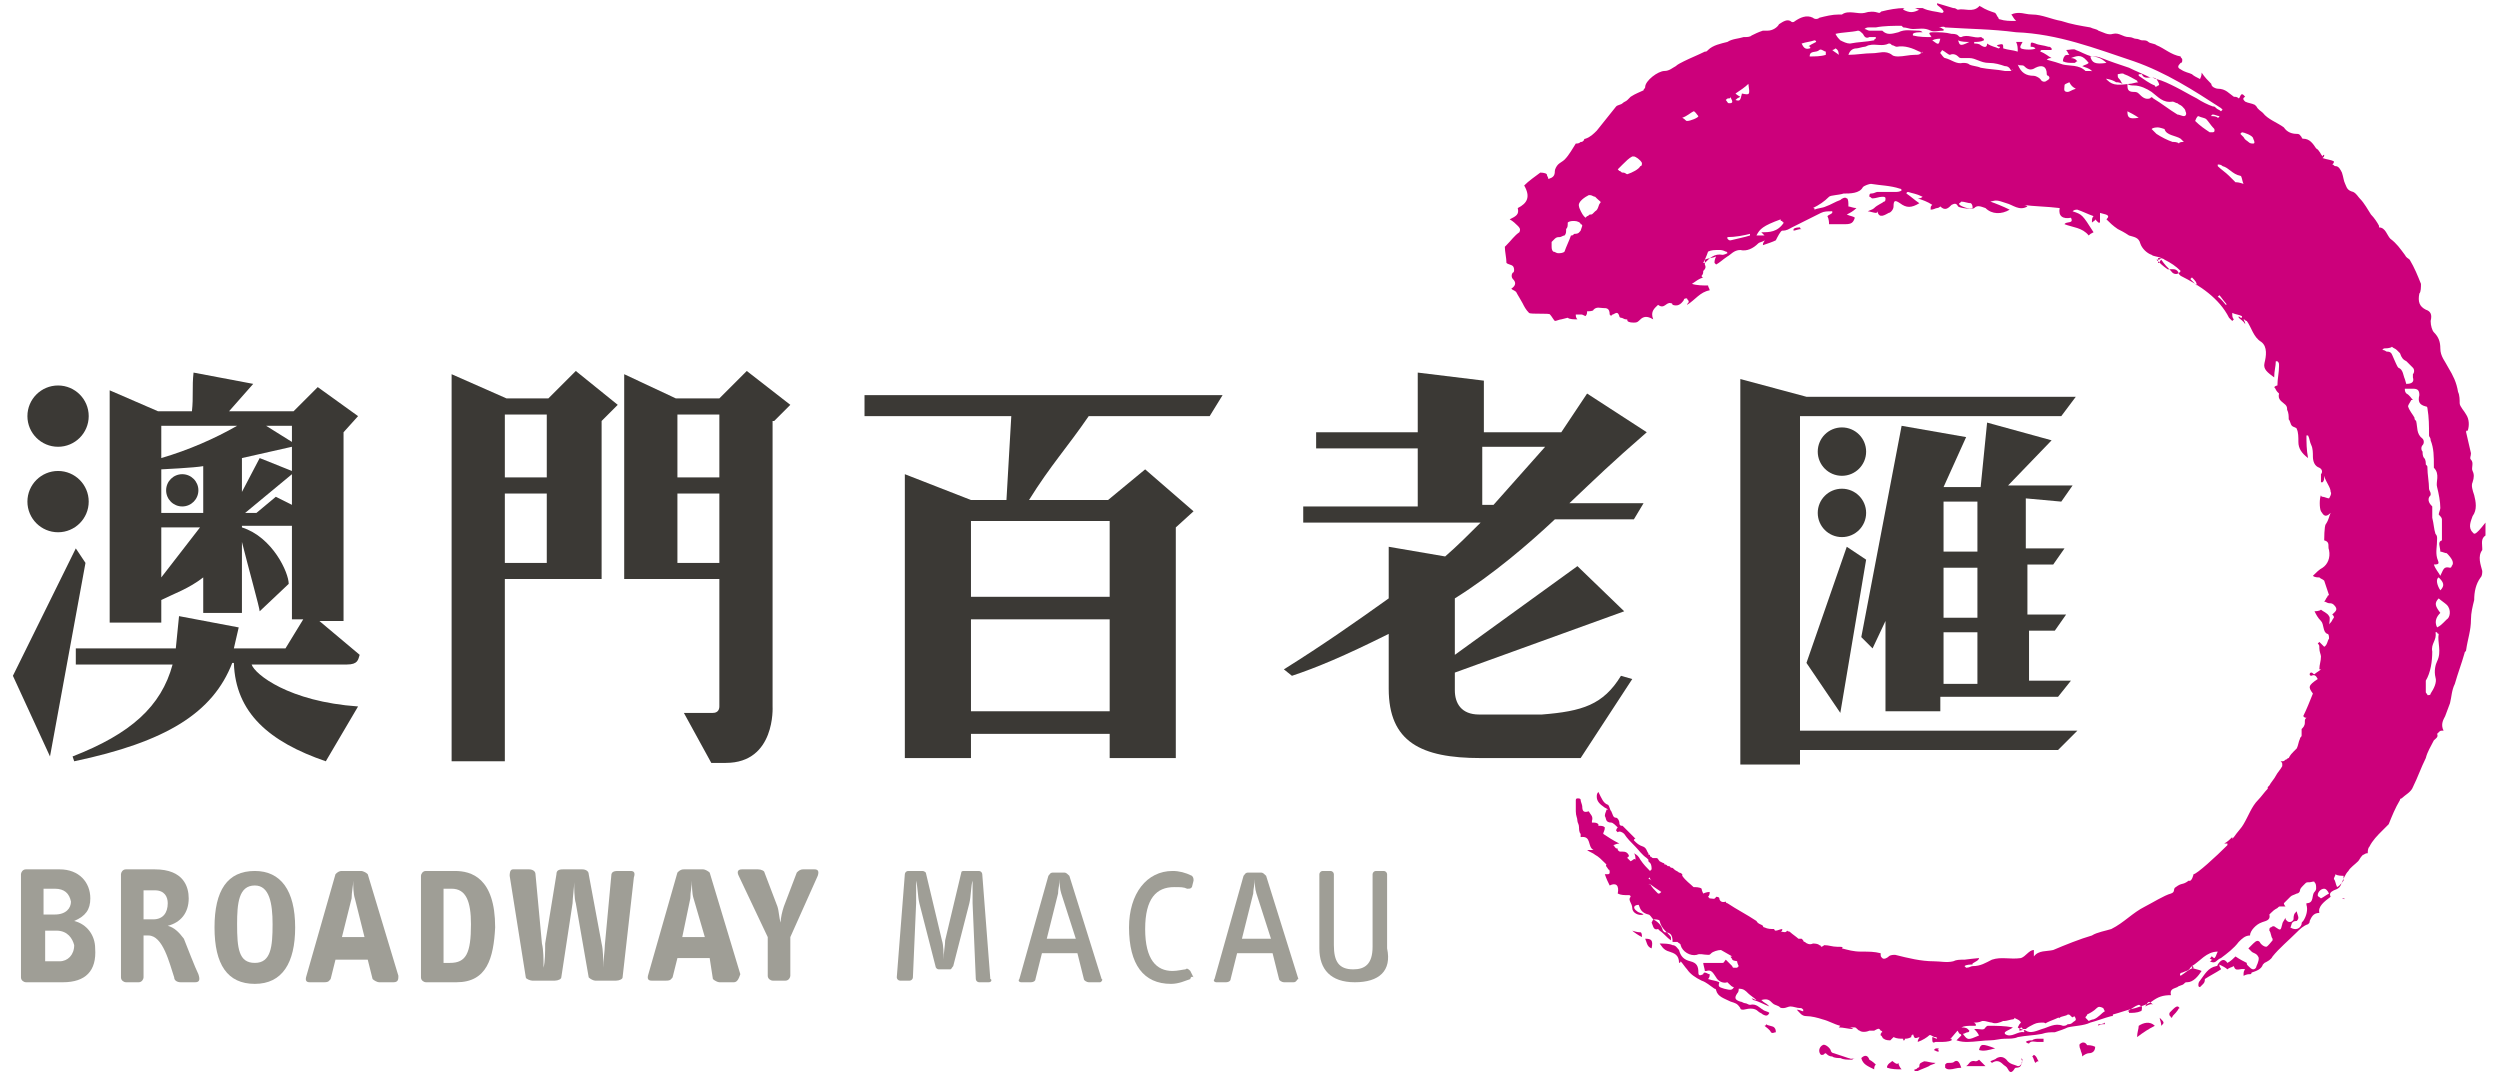 <?xml version="1.0" encoding="UTF-8"?>
<svg width="155px" height="67px" viewBox="0 0 155 67" version="1.1" xmlns="http://www.w3.org/2000/svg" xmlns:xlink="http://www.w3.org/1999/xlink">
    <!-- Generator: Sketch 64 (93537) - https://sketch.com -->
    <title>logo7</title>
    <desc>Created with Sketch.</desc>
    <g id="Page-1" stroke="none" stroke-width="1" fill="none" fill-rule="evenodd">
        <g id="logo7" fill-rule="nonzero">
            <g id="Group" transform="translate(1, 53)" fill="#9F9E96">
                <path d="M2.9,7.9 L0.6,7.9 C0.5,7.9 0.3,7.8 0.3,7.6 L0.3,1.2 C0.3,1.1 0.4,0.9 0.6,0.9 L2.7,0.9 C3.9,0.9 4.6,1.7 4.6,2.7 C4.6,3.4 4.3,3.8 3.6,4.1 C4.4,4.3 4.9,5 4.9,5.8 C5,7.2 4.3,7.9 2.9,7.9 Z M2.4,2.1 L1.7,2.1 L1.7,3.7 L2.4,3.7 C3.1,3.7 3.4,3.3 3.4,2.9 C3.3,2.4 3,2.1 2.4,2.1 Z M2.5,4.7 L1.8,4.7 L1.8,6.6 L2.7,6.6 C3.2,6.6 3.6,6.2 3.6,5.6 C3.5,5.2 3.2,4.7 2.5,4.7 Z" id="Shape"></path>
                <path d="M11.1,7.9 L10.2,7.9 C10,7.9 9.8,7.8 9.8,7.6 C9.5,6.7 9.1,5 8.2,5 L7.9,5 L7.9,7.6 C7.9,7.7 7.8,7.9 7.6,7.9 L6.8,7.9 C6.7,7.9 6.5,7.8 6.5,7.6 L6.5,1.2 C6.5,1.1 6.6,0.9 6.8,0.9 L8.6,0.9 C10.4,0.9 10.7,2 10.7,2.7 C10.7,3.6 10.2,4.2 9.4,4.4 C9.8,4.5 10.1,4.8 10.4,5.2 C10.6,5.7 11.1,7 11.3,7.4 C11.4,7.7 11.4,7.9 11.1,7.9 Z M8.6,2.2 L7.9,2.2 L7.9,4 L8.5,4 C9.1,4 9.4,3.6 9.4,3 C9.4,2.6 9.2,2.2 8.6,2.2 Z" id="Shape"></path>
                <path d="M14.8,8 C13.1,8 12.3,6.8 12.3,4.5 C12.3,2.2 13.1,1 14.8,1 C16.4,1 17.3,2.2 17.3,4.5 C17.3,6.7 16.5,8 14.8,8 Z M14.8,1.9 C13.8,1.9 13.7,3 13.7,4.3 C13.7,5.8 13.8,6.7 14.8,6.7 C15.8,6.7 15.9,5.7 15.9,4.3 C15.9,3 15.7,1.9 14.8,1.9 Z" id="Shape"></path>
                <path d="M23.4,7.9 L22.5,7.9 C22.4,7.9 22.2,7.8 22.1,7.7 L21.8,6.5 L19.8,6.5 L19.5,7.7 C19.4,7.8 19.4,7.9 19.1,7.9 L18.2,7.9 C18,7.9 17.9,7.8 18,7.5 L19.8,1.2 C19.9,1.1 20,1 20.2,1 L21.4,1 C21.5,1 21.7,1.1 21.8,1.2 L23.7,7.5 C23.7,7.7 23.7,7.9 23.4,7.9 Z M21,2.7 C20.9,2.4 20.9,1.9 20.9,1.6 C20.9,1.9 20.8,2.3 20.8,2.7 L20.2,5.1 L21.6,5.1 L21,2.7 Z" id="Shape"></path>
                <path d="M27.3,7.9 L25.4,7.9 C25.3,7.9 25.1,7.8 25.1,7.6 L25.1,1.3 C25.1,1.2 25.2,1 25.4,1 L27.2,1 C28.2,1 29.7,1.4 29.7,4.5 C29.6,6.4 29.2,7.9 27.3,7.9 Z M27,2.1 L26.5,2.1 L26.5,6.7 L26.9,6.7 C27.9,6.7 28.2,6.1 28.2,4.3 C28.2,2.9 27.9,2.1 27,2.1 Z" id="Shape"></path>
                <path d="M37.6,7.6 C37.6,7.7 37.4,7.8 37.2,7.8 L35.9,7.8 C35.8,7.8 35.6,7.7 35.5,7.6 L34.7,3 C34.6,2.7 34.6,2 34.6,1.7 C34.6,2 34.5,2.7 34.5,3 L33.8,7.6 C33.8,7.7 33.6,7.8 33.4,7.8 L32,7.8 C31.9,7.8 31.6,7.7 31.6,7.6 L30.6,1.3 C30.6,1.2 30.6,0.9 30.8,0.9 L31.8,0.9 C32,0.9 32.2,1 32.2,1.2 L32.6,5.5 C32.7,5.9 32.7,6.5 32.7,7 C32.8,6.6 32.8,6 32.8,5.5 L33.5,1.2 C33.5,1 33.6,0.9 33.9,0.9 L35.1,0.9 C35.3,0.9 35.5,1 35.5,1.2 L36.3,5.5 C36.4,5.9 36.4,6.5 36.4,7 C36.4,6.6 36.5,5.9 36.5,5.6 L36.9,1.3 C36.9,1.1 37,1 37.3,1 L38.1,1 C38.3,1 38.4,1.1 38.3,1.4 L37.6,7.6 Z" id="Path"></path>
                <path d="M44.5,7.9 L43.6,7.9 C43.5,7.9 43.3,7.8 43.2,7.7 L43,6.4 L41,6.4 L40.7,7.6 C40.6,7.7 40.6,7.8 40.3,7.8 L39.4,7.8 C39.2,7.8 39.1,7.7 39.2,7.4 L41,1.1 C41.1,1 41.2,0.9 41.4,0.9 L42.6,0.9 C42.7,0.9 42.9,1 43,1.1 L44.9,7.4 C44.8,7.7 44.7,7.9 44.5,7.9 Z M42,2.7 C41.9,2.4 41.9,1.9 41.9,1.6 C41.9,1.9 41.8,2.3 41.8,2.7 L41.3,5.1 L42.7,5.1 L42,2.7 Z" id="Shape"></path>
                <path d="M48,5.1 L48,7.5 C48,7.6 47.9,7.8 47.7,7.8 L46.9,7.8 C46.8,7.8 46.6,7.7 46.6,7.5 L46.6,5.1 L44.8,1.3 C44.7,1.1 44.7,0.9 45,0.9 L46,0.9 C46.2,0.9 46.4,1 46.4,1.1 L47.2,3.2 C47.3,3.5 47.3,3.9 47.4,4.2 C47.4,3.9 47.5,3.5 47.6,3.2 L48.4,1.1 C48.5,1 48.6,0.9 48.8,0.9 L49.5,0.9 C49.7,0.9 49.8,1 49.7,1.3 L48,5.1 Z" id="Path"></path>
                <path d="M60.3,7.9 L59.7,7.9 C59.6,7.9 59.5,7.8 59.5,7.7 L59.3,3 C59.3,2.8 59.3,1.9 59.3,1.6 C59.2,1.9 59.2,2.6 59.1,3 L58.1,6.9 C58,7 58,7.1 57.9,7.1 L57.2,7.1 C57.1,7.1 57,7 57,6.9 L56,3 C55.9,2.6 55.9,2 55.8,1.6 C55.8,1.9 55.8,2.8 55.8,3 L55.6,7.6 C55.6,7.7 55.5,7.8 55.4,7.8 L54.8,7.8 C54.7,7.8 54.6,7.7 54.6,7.6 L55.1,1.2 C55.1,1.1 55.2,1 55.3,1 L56.2,1 C56.3,1 56.4,1.1 56.4,1.1 L57.4,5.3 C57.5,5.6 57.5,6.1 57.5,6.5 C57.5,6.1 57.6,5.6 57.6,5.3 L58.6,1.1 C58.6,1 58.7,1 58.8,1 L59.7,1 C59.8,1 59.9,1.1 59.9,1.2 L60.4,7.7 C60.5,7.7 60.5,7.9 60.3,7.9 Z" id="Path"></path>
                <path d="M67.2,7.9 L66.5,7.9 C66.4,7.9 66.2,7.8 66.2,7.7 L65.8,6.1 L63.6,6.1 L63.2,7.7 C63.2,7.8 63.1,7.9 62.9,7.9 L62.3,7.9 C62.2,7.9 62.1,7.8 62.2,7.7 L64,1.3 C64.1,1.2 64.1,1.1 64.3,1.1 L65,1.1 C65.1,1.1 65.2,1.2 65.3,1.3 L67.3,7.7 C67.4,7.7 67.3,7.9 67.2,7.9 Z M64.8,2.4 C64.7,2.1 64.7,1.8 64.7,1.5 C64.7,1.8 64.6,2.1 64.6,2.4 L63.9,5.2 L65.7,5.2 L64.8,2.4 Z" id="Shape"></path>
                <path d="M72.8,7.7 C72.5,7.8 72.1,8 71.6,8 C69.9,8 69,6.8 69,4.5 C69,2.4 70.1,1 71.7,1 C72.1,1 72.5,1.1 72.9,1.3 C73,1.4 73,1.5 73,1.6 L72.9,2 C72.8,2.1 72.8,2.1 72.6,2.1 C72.4,2 72.2,2 71.8,2 C70.7,2 70,2.7 70,4.6 C70,6.5 70.7,7.2 71.7,7.2 C72,7.2 72.4,7.1 72.5,7.1 C72.6,7 72.7,7.1 72.8,7.2 L73,7.6 C72.9,7.5 72.8,7.6 72.8,7.7 Z" id="Path"></path>
                <path d="M79.2,7.9 L78.6,7.9 C78.5,7.9 78.3,7.8 78.3,7.7 L77.9,6.1 L75.7,6.1 L75.3,7.7 C75.3,7.8 75.2,7.9 75,7.9 L74.4,7.9 C74.3,7.9 74.2,7.8 74.3,7.7 L76.1,1.3 C76.2,1.2 76.2,1.1 76.4,1.1 L77.2,1.1 C77.3,1.1 77.4,1.2 77.5,1.3 L79.5,7.7 C79.4,7.7 79.4,7.9 79.2,7.9 Z M76.9,2.4 C76.8,2.1 76.8,1.8 76.8,1.5 C76.8,1.8 76.7,2.1 76.7,2.4 L76,5.2 L77.8,5.2 L76.9,2.4 Z" id="Shape"></path>
                <path d="M83,7.9 C81.5,7.9 80.8,7.1 80.8,5.8 L80.8,1.2 C80.8,1.1 80.9,1 81,1 L81.5,1 C81.6,1 81.7,1.1 81.7,1.2 L81.7,5.6 C81.7,6.6 82,7.1 82.9,7.1 C83.6,7.1 84.1,6.8 84.1,5.7 L84.1,1.2 C84.1,1.1 84.2,1 84.3,1 L84.8,1 C84.9,1 85,1.1 85,1.2 L85,5.8 C85.3,7.2 84.5,7.9 83,7.9 Z" id="Path"></path>
            </g>
            <g id="Group" transform="translate(0, 23)" fill="#3B3935">
                <g>
                    <circle id="Oval" cx="3.6" cy="8.1" r="1.9"></circle>
                    <circle id="Oval" cx="3.6" cy="2.8" r="1.9"></circle>
                    <polygon id="Path" points="4.7 11 0.8 18.9 3.1 23.9 5.3 11.9"></polygon>
                    <path d="M15.6,18.2 L21.5,18.2 C22.2,18.2 22.2,17.9 22.3,17.6 L19.8,15.5 L21.3,15.5 L21.3,3.8 L22.2,2.8 L19.7,1 L18.2,2.5 L18.2,2.5 L14.2,2.5 L15.7,0.8 L12,0.1 C11.9,1 12,1.6 11.9,2.5 L9.8,2.5 L6.8,1.2 L6.8,15.6 L10,15.6 L10,14.2 C10.8,13.8 11.7,13.5 12.6,12.8 L12.6,15 L15,15 L15,10.6 C15.4,12.2 16.1,14.7 16.1,14.9 L17.9,13.2 C17.9,12.5 16.9,10.3 15,9.7 L15,9.6 L18.1,9.6 L18.1,15.4 L18.8,15.4 L17.7,17.2 L14.5,17.2 C14.6,16.8 14.7,16.3 14.8,15.9 L11.1,15.2 C11,16.1 11,16.3 10.9,17.2 L4.7,17.2 L4.7,18.2 L10.7,18.2 C10,20.8 8.1,22.5 4.5,23.9 L4.6,24.2 C10.3,23 13.2,21.2 14.4,18.1 L14.5,18.1 C14.6,21.2 16.7,23 20.2,24.2 L22.2,20.8 C17.9,20.5 15.8,18.8 15.6,18.2 Z M10,12.8 L10,9.7 L12.4,9.7 L10,12.8 Z M12.5,8.8 L10,8.8 L10,6.1 C10,6.1 12.1,6 12.6,5.9 L12.6,8.8 L12.5,8.8 Z M10,5.4 L10,3.4 L14.7,3.4 C13.3,4.2 11.7,4.9 10,5.4 Z M18.1,8.3 L17.1,7.8 L15.9,8.8 L15.2,8.8 L18.1,6.4 L18.1,8.3 L18.1,8.3 Z M18.1,6.2 L16.1,5.4 L15,7.5 L15,5.4 L18.1,4.7 L18.1,6.2 Z M18.1,4.4 L16.5,3.4 L18.1,3.4 L18.1,4.4 Z" id="Shape"></path>
                    <circle id="Oval" cx="11.3" cy="7.4" r="1"></circle>
                </g>
                <g transform="translate(28, 0)" id="Shape">
                    <path d="M20,3.1 L21,2.1 L18.3,0 L16.6,1.7 L16.6,1.7 L13.9,1.7 L10.7,0.2 L10.7,12.9 L16.6,12.9 L16.6,20.8 C16.6,21 16.5,21.2 16.2,21.2 L14.4,21.2 L16.1,24.3 L17,24.3 C20.1,24.3 19.9,20.8 19.9,20.8 L19.9,3.1 L20,3.1 Z M16.6,11.9 L14,11.9 L14,7.6 L16.6,7.6 L16.6,11.9 Z M16.6,6.6 L14,6.6 L14,2.7 L16.6,2.7 L16.6,6.6 Z"></path>
                    <path d="M6,1.7 L3.4,1.7 L0,0.2 L0,24.2 L3.3,24.2 L3.3,12.9 L9.3,12.9 L9.3,3.1 L10.3,2.1 L7.7,7.10542736e-15 L6,1.7 Z M5.9,11.9 L3.3,11.9 L3.3,7.6 L5.9,7.6 L5.9,11.9 Z M5.9,6.6 L3.3,6.6 L3.3,2.7 L5.9,2.7 L5.9,6.6 Z"></path>
                </g>
                <path d="M75,2.8 L75.8,1.5 L53.6,1.5 L53.6,2.8 L62.7,2.8 L62.4,8 L60.2,8 L56.1,6.4 L56.1,24 L60.2,24 L60.2,22.5 L68.8,22.5 L68.8,24 L72.9,24 L72.9,9.7 L74,8.7 L71,6.1 L68.7,8 L68.6,8 L68.6,8 L63.8,8 C65.1,5.9 66.2,4.7 67.5,2.8 L75,2.8 Z M68.8,21.1 L60.2,21.1 L60.2,15.4 L68.8,15.4 L68.8,21.1 Z M68.8,9.3 L68.8,14 L60.2,14 L60.2,9.3 L68.8,9.3 Z" id="Shape"></path>
                <path d="M102.1,3.8 L98.4,1.4 L96.8,3.8 L92,3.8 L92,0.6 L87.9,0.1 L87.9,3.8 L81.6,3.8 L81.6,4.8 L87.9,4.8 L87.9,8.4 L80.8,8.4 L80.8,9.4 L91.8,9.4 C91.2,10 90.3,10.9 89.6,11.5 L86.1,10.9 L86.1,14.1 C84,15.6 82,17 79.6,18.5 L80.1,18.9 C81.6,18.4 83.3,17.7 86.1,16.3 L86.1,19.7 C86.1,23 88.1,24 91.8,24 L98,24 L101.2,19.1 L100.5,18.9 C99.4,20.7 98.1,21.1 95.6,21.3 L91.7,21.3 C90.6,21.3 90.2,20.6 90.2,19.8 L90.2,18.7 L100.7,14.9 L97.8,12.1 L90.2,17.6 L90.2,14.1 C92.6,12.6 94.8,10.7 96.4,9.2 L101.3,9.2 L101.3,9.2 L101.9,8.2 L97.3,8.2 C99.1,6.5 99.8,5.8 102.1,3.8 Z M92.6,8.3 L91.9,8.3 L91.9,4.7 L95.8,4.7 L92.6,8.3 Z" id="Shape"></path>
                <g transform="translate(107, 0)">
                    <circle id="Oval" cx="7.2" cy="8.8" r="1.5"></circle>
                    <circle id="Oval" cx="7.2" cy="5" r="1.5"></circle>
                    <polygon id="Path" points="7.1 21.2 8.7 11.7 7.5 10.9 5 18.1"></polygon>
                    <path d="M20.8,8.1 L21.5,7.1 L17.5,7.1 L20.2,4.3 L16.2,3.2 L15.8,7.2 L13.5,7.2 L14.9,4.1 L10.9,3.4 L8.4,16.5 L9.1,17.2 L9.9,15.5 L9.9,21.1 L13.3,21.1 L13.3,20.2 L20.6,20.2 L21.4,19.2 L18.8,19.2 L18.8,16.1 L20.4,16.1 L21.1,15.1 L18.7,15.1 L18.7,12 L20.3,12 L21,11 L18.6,11 L18.6,7.9 L20.8,8.1 L20.8,8.1 Z M15.6,19.4 L13.5,19.4 L13.5,16.2 L15.6,16.2 L15.6,19.4 Z M15.6,15.3 L13.5,15.3 L13.5,12.2 L15.6,12.2 L15.6,15.3 Z M15.6,11.2 L13.5,11.2 L13.5,8.1 L15.6,8.1 L15.6,11.2 Z" id="Shape"></path>
                    <polygon id="Path" points="4.6 22.3 4.6 2.8 20.8 2.8 21.7 1.6 5 1.6 0.9 0.5 0.9 24.4 4.6 24.4 4.6 23.5 20.6 23.5 21.8 22.3"></polygon>
                </g>
            </g>
            <g id="Group" transform="translate(93, 0)" fill="#CC007B">
                <path d="M60.3,33 C60,32.7 60.2,32.3 60.3,32 C60.6,31.6 60.5,31.1 60.4,30.7 C60.3,30.4 60.2,30.1 60.3,29.9 C60.4,29.6 60.4,29.4 60.3,29.2 C60.2,29 60.4,28.7 60.2,28.5 C60.1,28.4 60.2,28.3 60.2,28.1 C60.1,27.7 60,27.2 59.9,26.8 C59.9,26.7 59.9,26.7 60,26.7 C60.1,26.4 60.1,26 59.9,25.7 C59.8,25.5 59.5,25.2 59.5,25 C59.5,24.8 59.5,24.5 59.4,24.3 C59.3,23.7 59.1,23.3 58.8,22.8 C58.6,22.4 58.3,22.1 58.3,21.6 C58.3,21.2 58.2,20.9 57.9,20.6 C57.8,20.5 57.7,20.2 57.7,19.9 C57.8,19.5 57.7,19.3 57.4,19.2 C57,19 56.9,18.7 57,18.2 C57.1,18.1 57.1,17.8 57.1,17.6 C56.9,17.1 56.7,16.6 56.4,16.1 C56.3,16 56.2,16 56.1,15.8 C55.8,15.4 55.6,15.1 55.2,14.8 C55,14.6 54.9,14.1 54.5,14.1 C54.5,14.1 54.5,14.1 54.5,14 C54.4,13.8 54.2,13.5 54,13.3 C53.8,13 53.6,12.6 53.3,12.3 C53.2,12.2 53.1,12 52.9,11.9 C52.5,11.8 52.5,11.6 52.4,11.4 C52.3,11.2 52.3,11 52.2,10.7 C52.1,10.5 52,10.3 51.8,10.3 C51.7,10.3 51.7,10.2 51.6,10.2 C51.7,10.1 51.7,10.1 51.7,10 C51.5,9.9 51.3,9.9 51,9.8 C51.1,9.7 51.1,9.7 51.1,9.6 C51,9.6 51,9.7 51,9.7 C50.9,9.6 50.8,9.3 50.6,9.2 C50.4,8.9 50.2,8.6 49.8,8.6 C49.7,8.6 49.7,8.5 49.7,8.5 C49.6,8.4 49.6,8.3 49.4,8.3 C49.1,8.3 48.8,8.2 48.6,7.9 C48.2,7.6 47.6,7.4 47.3,7 C47.2,6.9 47,6.8 46.9,6.6 C46.8,6.5 46.8,6.5 46.8,6.5 C46.6,6.4 46.4,6.4 46.2,6.3 C46.1,6.2 46,6.1 46.2,6 C45.9,5.6 45.9,6.1 45.8,6.1 C45.7,6 45.6,6 45.5,6 C45.2,5.8 45,5.5 44.5,5.5 C44.4,5.5 44.1,5.4 44.1,5.2 C43.9,5 43.7,4.8 43.5,4.5 C43.5,4.6 43.5,4.7 43.4,4.9 C43.2,4.8 43,4.7 42.9,4.6 C42.7,4.5 42.5,4.5 42.2,4.3 C42,4.2 42,4.1 42.2,3.9 C42.3,3.9 42.3,3.8 42.3,3.7 C42.3,3.6 42.2,3.6 42.2,3.5 C41.6,3.4 41.2,3 40.7,2.8 C40.6,2.7 40.3,2.7 40.2,2.6 C40.1,2.5 40,2.5 39.8,2.5 C39.7,2.5 39.6,2.4 39.4,2.4 C39.3,2.4 39.2,2.3 39,2.3 C38.6,2.3 38.4,2 38,2.1 C37.7,2.2 37.4,2 37.1,1.9 C37,1.8 36.8,1.8 36.6,1.7 C36,1.6 35.4,1.5 34.8,1.3 C34.2,1.2 33.6,0.9 33,0.9 C32.7,0.9 32.4,0.8 32.2,0.8 C32.1,0.8 31.9,0.8 31.7,0.9 C31.8,1 31.8,1.1 32,1.3 C31.6,1.3 31.3,1.3 31,1.2 C30.9,1.2 30.9,1.1 30.9,1.1 C30.8,1 30.8,0.9 30.7,0.8 C30.4,0.7 30.1,0.6 29.8,0.4 C29.7,0.4 29.7,0.3 29.7,0.4 C29.3,0.8 28.8,0.5 28.4,0.6 C28.3,0.6 28.3,0.5 28.1,0.5 C27.8,0.4 27.4,0.3 27.1,0.2 L27.1,0.3 C27.2,0.4 27.4,0.5 27.5,0.7 C27.5,0.8 27.4,0.8 27.4,0.8 C27,0.7 26.6,0.7 26.2,0.5 C26.1,0.5 26,0.5 25.8,0.5 L25.7,0.5 C25.8,0.5 25.9,0.6 26,0.6 C25.6,0.8 25.4,0.8 25,0.6 C25,0.5 25.1,0.5 25.1,0.5 C24.6,0.5 24.1,0.6 23.7,0.7 C23.6,0.7 23.6,0.8 23.5,0.8 C23.2,0.7 22.9,0.7 22.6,0.8 C22.2,0.9 21.6,0.6 21.2,0.9 C21.1,0.9 21.1,0.9 21,0.9 C20.6,0.9 20.2,1 19.8,1.1 C19.7,1.2 19.5,1.2 19.4,1.1 C19,0.9 18.6,1.1 18.3,1.3 C18.2,1.4 18.1,1.4 18,1.3 C17.8,1.2 17.6,1.3 17.3,1.5 C17.2,1.7 16.9,1.9 16.6,1.9 C16.5,1.9 16.4,1.9 16.3,1.9 C16,2 15.8,2.1 15.6,2.2 C15.5,2.3 15.3,2.3 15.1,2.3 C14.8,2.4 14.4,2.4 14.1,2.6 C13.7,2.7 13.2,2.8 12.9,3.1 C12.8,3.2 12.8,3.2 12.7,3.2 C12.3,3.4 11.8,3.6 11.4,3.8 C11.2,3.9 11,4 10.9,4.1 C10.7,4.2 10.5,4.4 10.2,4.4 C9.8,4.4 9,5 9,5.4 C9,5.5 8.9,5.5 8.9,5.6 C8.7,5.7 8.4,5.8 8.1,6 C8,6.1 8,6.1 7.9,6.2 C7.8,6.3 7.7,6.3 7.6,6.4 C7.5,6.5 7.3,6.5 7.2,6.6 C6.8,7.1 6.4,7.6 6,8.1 C5.8,8.3 5.6,8.5 5.3,8.6 C5.2,8.6 5.2,8.7 5.2,8.7 C5.1,8.8 5.1,8.8 5,8.8 C4.9,8.9 4.8,8.9 4.7,8.9 C4.5,9.2 4.3,9.6 4,9.9 C3.9,10 3.7,10.1 3.6,10.2 C3.5,10.3 3.4,10.5 3.4,10.6 C3.4,10.9 3.3,11 3,11.1 C3,11 2.9,10.9 2.9,10.8 C2.8,10.7 2.5,10.7 2.5,10.7 C2.1,11 1.8,11.2 1.5,11.5 C1.9,12.2 1.7,12.6 1.1,12.9 C1.2,13.3 1,13.4 0.6,13.6 C0.8,13.7 1,13.9 1.1,14 C1.2,14.1 1.3,14.2 1.2,14.4 C0.9,14.6 0.7,14.9 0.4,15.2 C0.4,15.2 0.3,15.3 0.3,15.3 C0.3,15.6 0.4,16 0.4,16.3 C0.5,16.4 0.7,16.4 0.8,16.5 C0.9,16.6 0.9,16.9 0.8,16.9 C0.7,17 0.7,17.2 0.8,17.3 C1,17.5 1,17.7 0.7,17.9 C0.8,18 0.9,18 1,18.1 C1.1,18.3 1.3,18.6 1.4,18.8 C1.5,19 1.6,19.2 1.8,19.4 C1.9,19.5 3.1,19.4 3.1,19.5 C3.2,19.6 3.3,19.8 3.4,19.9 C3.5,19.9 3.7,19.8 3.8,19.8 L4.2,19.7 C4.3,19.8 4.6,19.8 4.8,19.8 C4.7,19.7 4.7,19.6 4.7,19.5 C4.8,19.5 4.9,19.5 5,19.5 C5.1,19.5 5.1,19.5 5.3,19.6 C5.4,19.5 5.4,19.4 5.4,19.3 C5.5,19.3 5.8,19.3 5.8,19.2 C6,19 6.2,19.1 6.4,19.1 C6.6,19.1 6.8,19.1 6.8,19.5 C6.8,19.5 6.9,19.6 6.9,19.6 L6.9,19.6 C6.9,19.5 7,19.5 7,19.5 C7.2,19.4 7.3,19.3 7.4,19.6 C7.4,19.7 7.5,19.7 7.5,19.7 C7.6,19.7 7.7,19.8 7.8,19.8 C7.9,19.8 7.9,19.8 7.9,19.9 C8,20 8.2,20 8.3,20 C8.4,20 8.5,20 8.6,19.9 C8.8,19.7 9,19.5 9.5,19.8 C9.3,19.3 9.6,19.1 9.8,18.9 C10.2,19.2 10.3,18.7 10.6,18.8 C10.7,18.8 10.7,18.9 10.7,18.9 C11,19 11.2,18.9 11.4,18.6 C11.4,18.5 11.5,18.5 11.6,18.5 C11.6,18.6 11.7,18.6 11.7,18.7 C11.7,18.8 11.6,18.8 11.6,18.9 C12.1,18.6 12.4,18.1 13,18 C13,17.9 12.9,17.8 12.9,17.7 C12.6,17.7 12.2,17.7 11.9,17.6 C12.2,17.4 12.3,17.3 12.6,17.2 C12.6,17.2 12.5,17.2 12.5,17.1 C12.6,17 12.6,16.9 12.6,16.8 C12.7,16.7 12.8,16.6 12.7,16.4 C12.7,16.3 12.7,16.2 12.7,16.1 C12.9,16 13.2,16 13.4,15.9 C13.3,16.1 13.3,16.2 13.3,16.3 L13.4,16.4 C13.6,16.3 13.8,16.1 14.1,15.9 C14.3,15.8 14.5,15.5 14.9,15.5 C15.3,15.6 15.7,15.4 16,15.1 C16.1,15 16.3,15 16.4,14.9 C16.4,15 16.3,15 16.3,15.2 C16.6,15.1 16.9,15 17.1,14.9 C17.2,14.7 17.4,14.3 17.5,14.3 C17.8,14.3 17.9,14.2 18.1,14.1 C18.7,13.8 19.3,13.5 19.9,13.2 C20.1,13.1 20.3,13.1 20.6,13.1 L20.6,13.2 C20.5,13.3 20.4,13.3 20.3,13.4 C20.4,13.6 20.4,13.8 20.4,13.9 C20.7,13.9 21.1,13.9 21.4,13.9 C21.8,13.9 21.9,13.8 22,13.5 C21.9,13.4 21.7,13.4 21.5,13.3 C21.7,13.2 21.9,13.1 22.1,12.9 C21.9,12.9 21.7,12.8 21.6,12.8 C21.6,12.7 21.6,12.7 21.6,12.7 C21.6,12.6 21.6,12.3 21.5,12.3 C21.4,12.2 21.2,12.3 21.1,12.4 C20.8,12.5 20.5,12.7 20.2,12.8 C20,12.9 19.7,12.9 19.5,13 C19.5,12.9 19.5,12.9 19.4,12.9 C19.8,12.7 20.1,12.5 20.4,12.2 C20.5,12.1 21,12.1 21.3,12 C21.7,12 22.3,12 22.5,11.6 C22.6,11.5 22.9,11.4 23,11.4 C23.6,11.5 24.2,11.5 24.8,11.7 C24.9,11.7 24.9,11.8 24.9,11.8 C24.8,11.9 24.6,11.9 24.5,11.9 C24.1,11.9 23.8,11.9 23.4,11.9 C23.3,11.9 23.2,12 23,12 C22.9,12 22.9,12.1 22.9,12.2 C23,12.2 23,12.3 23.1,12.3 C23.3,12.3 23.5,12.2 23.7,12.2 C23.8,12.2 23.9,12.2 23.9,12.3 C23.9,12.4 23.9,12.5 23.8,12.5 C23.7,12.6 23.4,12.7 23.2,12.9 C23.1,13 23,13 22.8,13.1 C22.9,13.1 23.2,13.2 23.3,13.2 C23.4,13.2 23.4,13.1 23.4,13.1 C23.5,13.6 23.9,13.3 24.1,13.2 C24.2,13.2 24.4,13 24.4,12.8 C24.4,12.4 24.5,12.4 24.8,12.6 C25.2,12.9 25.5,12.9 26,12.6 C25.7,12.4 25.5,12.2 25.2,12 C25.2,11.9 25.3,11.9 25.3,11.9 C25.6,12 25.8,12 26.2,12.2 C26.1,12.3 26,12.3 25.9,12.3 C26.2,12.4 26.5,12.5 26.8,12.7 C26.7,12.8 26.7,12.8 26.7,13 C26.9,13 27,12.9 27.1,12.9 C27.2,12.9 27.3,12.8 27.3,12.8 C27.6,13.1 27.8,12.9 28,12.7 C28.2,12.6 28.3,12.6 28.4,12.8 C28.5,12.9 29.3,13 29.4,12.9 C29.6,12.7 29.8,12.8 30.1,12.9 C30.5,13.3 31.1,13.3 31.6,13 C31.2,12.8 30.7,12.6 30.4,12.5 C30.8,12.4 30.8,12.4 31.4,12.6 C31.8,12.7 32.2,13.1 32.7,12.8 C32.6,12.7 32.4,12.7 32.4,12.7 C33.1,12.8 33.9,12.8 34.7,12.9 C34.6,13.4 34.9,13.6 35.4,13.5 C35.6,13.9 35.1,13.7 35,13.9 C35.5,14.1 36.1,14.1 36.5,14.6 C36.6,14.5 36.6,14.5 36.8,14.4 C36.1,13.3 36.1,13.3 35.5,13.1 C35.6,13 35.7,13 35.8,13 C36.1,13.1 36.5,13.3 36.8,13.4 C36.7,13.5 36.7,13.6 36.7,13.8 C36.8,13.7 36.9,13.7 36.9,13.6 C37,13.7 37,13.7 37.1,13.8 L37.2,13.8 C37.2,13.7 37.2,13.4 37.2,13.2 C37.5,13.3 37.9,13.3 37.6,13.6 C37.8,13.8 38,14 38.3,14.2 C38.5,14.3 38.7,14.4 39,14.6 C39.3,14.7 39.6,14.7 39.7,15.1 C39.8,15.4 40.1,15.7 40.4,15.8 C40.5,15.9 40.8,15.9 41,16 C40.9,16.1 40.9,16.1 40.7,16.1 C40.9,16.3 41.1,16.5 41.4,16.7 C41.7,16.7 42,16.6 42.1,17 C42.1,17 42.2,17.1 42.2,17.1 C43.4,17.7 44.6,18.5 45.2,19.7 C45.3,19.8 45.3,19.8 45.4,19.9 L45.5,19.8 C45.4,19.7 45.4,19.6 45.4,19.4 C45.6,19.5 45.8,19.5 46,19.6 L46,19.7 C45.9,19.7 45.9,19.7 45.8,19.6 L45.8,19.7 C45.9,19.8 46.1,19.9 46.2,20.1 C46.2,20 46.2,20 46.1,19.8 C46.2,19.8 46.2,19.9 46.3,19.9 C46.6,20.3 46.7,20.9 47.2,21.2 C47.6,21.5 47.5,22.1 47.4,22.5 C47.3,22.9 47.6,23.1 48,23.4 C48,23 48.1,22.7 48.1,22.4 C48.2,22.4 48.2,22.4 48.2,22.4 C48.3,22.5 48.3,22.5 48.3,22.7 C48.3,23.1 48.2,23.5 48.2,23.9 C48.2,23.9 48.1,23.9 48,24 C48.1,24.1 48.1,24.2 48.2,24.3 C48.3,24.4 48.3,24.4 48.3,24.4 C48.2,24.8 48.5,24.9 48.7,25.1 C48.8,25.2 48.8,25.3 48.8,25.4 C48.9,25.6 48.9,25.8 48.9,26 C49,26.1 49,26.3 49.1,26.4 C49.2,26.5 49.4,26.5 49.4,26.6 C49.5,26.8 49.5,27.1 49.5,27.4 C49.5,27.8 49.7,28.1 50.1,28.4 C50,27.9 50,27.4 50,27 C50.1,27 50.1,27 50.1,27 C50.2,27.2 50.2,27.4 50.3,27.6 C50.4,27.8 50.4,28.1 50.4,28.3 C50.4,28.6 50.5,28.9 50.8,29 C51,29.1 51,29.3 50.9,29.4 C50.9,29.5 50.9,29.8 50.9,29.9 C51,29.9 51,29.9 51,29.9 C51.1,29.8 51.1,29.7 51.1,29.5 C51.2,29.9 51.5,30.2 51.5,30.5 C51.6,30.6 51.4,30.9 51.4,30.9 C51.3,30.9 51.1,30.8 51,30.8 C50.9,30.8 50.9,30.7 50.9,30.7 C50.8,30.9 50.8,31.5 50.9,31.7 C51,31.8 51.1,32.2 51.5,31.8 C51.4,32 51.4,32.2 51.2,32.5 C51.1,32.6 51.1,33.5 51.1,33.5 C51.5,33.6 51.3,33.9 51.4,34.1 C51.5,34.6 51.3,35 51,35.2 C50.8,35.3 50.6,35.5 50.4,35.7 C50.5,35.8 50.7,35.8 50.8,35.8 C50.9,35.9 51,35.9 51.1,36 C51.2,36.3 51.3,36.6 51.4,36.9 C51.4,36.9 51.3,36.9 51.3,37 C51.2,37.1 51.2,37.2 51.1,37.3 C51.2,37.3 51.3,37.4 51.4,37.4 C51.5,37.4 51.6,37.4 51.7,37.5 C52,37.8 51.8,37.9 51.6,38.1 C51.7,38.2 51.7,38.2 51.7,38.3 C51.6,38.4 51.6,38.5 51.5,38.6 C51.4,38.7 51.4,38.7 51.4,38.9 C51.4,38.6 51.5,38.3 51.4,38.2 C51.3,38 51,37.9 50.9,37.8 C50.8,37.9 50.5,37.9 50.5,37.9 C50.6,38.1 50.7,38.3 50.9,38.5 C51.1,38.7 51,39.2 51.3,39.3 C51.4,39.3 51.4,39.5 51.4,39.6 C51.3,39.7 51.3,40 51.1,40.1 C51,40 50.9,39.9 50.8,39.8 L50.7,39.9 C50.8,40 50.8,40 50.8,40.2 C50.8,40.4 50.9,40.6 50.9,40.7 C50.9,41 50.8,41.2 50.8,41.5 L50.9,41.5 C50.8,41.6 50.6,41.7 50.5,41.8 C50.4,41.8 50.4,41.7 50.3,41.7 C50.2,41.7 50.2,41.8 50.2,41.8 C50.2,41.9 50.3,41.9 50.3,41.9 C50.5,41.8 50.6,41.9 50.7,42.1 C50.1,42.5 50.1,42.6 50.4,43 C50.2,43.5 50,44 49.8,44.4 C49.9,44.5 49.9,44.5 50,44.5 C49.9,44.6 49.9,44.6 49.9,44.8 C49.9,45 49.8,45.1 49.7,45.2 C49.7,45.3 49.7,45.5 49.7,45.6 C49.7,45.7 49.6,45.7 49.6,45.8 C49.5,46 49.5,46.2 49.4,46.4 C49.3,46.5 49.3,46.5 49.3,46.5 C49.3,46.5 49.2,46.6 49.2,46.6 C49.1,46.7 49,46.8 48.9,47 C48.8,47 48.8,47.1 48.7,47.1 C48.6,47.2 48.6,47.2 48.4,47.2 C48.5,47.3 48.5,47.3 48.5,47.4 C48.5,47.4 48.5,47.4 48.5,47.5 C48.4,47.7 48.2,47.9 48.1,48.1 C48,48.3 47.8,48.5 47.7,48.7 C47.7,48.7 47.7,48.7 47.6,48.8 L47.6,48.9 C47.4,49.1 47.2,49.4 47,49.6 C46.6,50 46.4,50.6 46.1,51.1 C46,51.3 45.7,51.6 45.5,51.9 L45.4,52 C45.4,52 45.4,51.9 45.4,51.9 C45.3,52 45.1,52.2 44.9,52.3 C45,52.3 45,52.3 45.1,52.3 L45.1,52.4 L45.1,52.4 C44.4,53.1 43.2,54.2 43,54.2 C43,54.2 42.9,54.7 42.7,54.6 C42.3,54.9 42.3,54.7 41.9,55 C41.7,55.1 41.9,55.3 41.6,55.4 C41.2,55.5 40.4,56 40,56.2 C39.2,56.6 38.7,57.2 37.9,57.6 C37.6,57.7 37,57.8 36.7,58 C36,58.2 35,58.6 34.3,58.9 C33.9,59 33.4,58.9 33.1,59.3 L33.1,58.9 C32.8,58.9 32.6,59.3 32.3,59.4 C31.6,59.5 31.1,59.3 30.5,59.5 C30.1,59.7 29.8,59.9 29.3,59.9 C29.2,59.9 29.1,60 28.9,60 L28.8,59.9 C28.9,59.8 29.2,59.8 29.3,59.8 C29.2,59.7 29.7,59.6 29.7,59.4 C29.6,59.4 28.8,59.5 28.8,59.5 C28.5,59.5 28.3,59.5 28.1,59.6 C27.7,59.7 27.3,59.6 26.9,59.6 C26.1,59.6 25.3,59.4 24.5,59.2 C24.4,59.2 24.2,59.2 24.1,59.3 C24,59.4 23.8,59.5 23.7,59.4 C23.6,59.3 23.6,59.3 23.6,59.1 C23.2,59 22.9,59 22.4,59 C21.9,59 21.6,58.9 21.2,58.8 C21.3,58.7 21.2,58.7 20.9,58.7 C20.6,58.7 20.4,58.6 20.1,58.6 C20.1,58.6 20,58.7 19.9,58.7 C19.9,58.6 19.8,58.6 19.8,58.6 C19.7,58.5 19.5,58.5 19.4,58.5 C19.2,58.6 19,58.5 18.9,58.4 C18.9,58.4 18.8,58.4 18.8,58.3 C18.7,58.2 18.7,58.2 18.7,58.2 L18.6,58.2 L18.5,58.2 C18.4,58.1 18.1,57.9 18,57.8 C17.9,57.7 17.9,57.8 17.8,57.7 C17.7,57.9 17.5,57.7 17.4,57.8 C17.5,57.7 17.5,57.7 17.5,57.6 C17.4,57.6 17.2,57.7 17.1,57.7 C17,57.7 17,57.6 17,57.6 C16.8,57.6 16.6,57.6 16.4,57.5 C16.3,57.5 16.3,57.4 16.3,57.4 C16.2,57.3 16,57.3 15.9,57.1 L15.9,57.1 C15.3,56.7 14.7,56.4 14.1,56 C14,56 14,55.9 14,55.9 C13.7,56 13.6,55.8 13.6,55.7 C13.6,55.6 13.4,55.6 13.4,55.6 C13.3,55.8 13.2,55.7 13,55.7 L12.9,55.6 C13,55.5 13,55.4 13,55.3 C12.8,55.3 12.6,55.4 12.6,55.4 C12.6,55.4 12.5,55.2 12.5,55.1 C12.4,55 12.1,55 12,55 C11.8,54.8 11.5,54.6 11.3,54.3 L11.3,54.2 C11.3,54.2 11.2,54.1 11.1,54.1 C11,54 10.9,54 10.8,53.9 C10.7,53.8 10.7,53.8 10.6,53.8 L10.5,53.7 L10.4,53.7 C10.3,53.6 10.3,53.6 10.2,53.6 L10.2,53.6 C10.2,53.5 10.1,53.5 10.1,53.5 C10.1,53.5 9.9,53.4 9.9,53.4 L9.9,53.4 C9.8,53.3 9.8,53.2 9.7,53.2 L9.7,53.2 C9.6,53.2 9.6,53.2 9.5,53.2 C9.4,53.2 9.4,53.1 9.3,53.1 C9.3,53 9.3,53 9.3,53 C9.2,53 9.2,53 9.2,52.9 C9.1,52.8 9.1,52.6 8.9,52.5 C8.6,52.4 8.5,52.3 8.3,52.1 C8.3,52.1 8.3,52 8.4,52 C8.4,52 8.3,51.9 8.3,51.9 C8.1,51.7 7.9,51.5 7.6,51.2 C7.5,51.2 7.4,51.2 7.4,51 C7.4,50.9 7.3,50.7 7.2,50.7 C7,50.7 7,50.5 6.9,50.3 C6.8,50.2 6.8,50 6.7,49.9 C6.4,49.8 6.3,49.5 6.1,49.1 C6,49.2 6,49.3 6,49.4 C6,49.6 6.1,49.8 6.4,50 C6.5,50.1 6.6,50.1 6.7,50.2 L6.6,50.2 C6.6,50.3 6.5,50.4 6.5,50.6 C6.6,50.7 6.5,51 6.9,51 C7,51 7.2,51.2 7.3,51.3 C7.3,51.3 7.2,51.4 7.2,51.5 L7.3,51.6 C7.4,51.5 7.6,51.6 7.7,51.7 C7.9,52 8.1,52.2 8.4,52.5 C8.6,52.7 8.8,53 9.1,53.2 L9.2,53.3 L9.2,53.4 C9.2,53.4 9.3,53.5 9.3,53.5 L9.3,53.5 C9.4,53.6 9.4,53.8 9.4,53.9 L9.3,54 L9.3,54 C9.1,53.8 8.9,53.6 8.7,53.3 C8.6,53.1 8.5,53 8.3,52.9 C8.4,53 8.4,53.2 8.4,53.3 C8.3,53.2 8.3,53.3 8.1,53.4 C8,53.3 8,53.3 7.9,53.2 C7.9,53.1 8,53.1 8,53.1 C8,53.1 8,53 7.9,52.9 C7.8,52.8 7.7,52.8 7.5,52.8 C7.4,52.8 7.4,52.8 7.3,52.7 C7.3,52.6 7.3,52.6 7.2,52.6 L7.1,52.5 C7.1,52.4 7,52.4 7,52.4 C7.1,52.4 7.2,52.3 7.4,52.3 C7,52.1 6.7,51.9 6.4,51.7 L6.4,51.7 C6.4,51.6 6.5,51.5 6.5,51.3 C6.4,51.2 6.3,51.2 6.1,51.2 C6.1,51.2 6.1,51.2 6.1,51.1 C6,51 5.9,51 5.7,51 L5.7,50.9 C5.8,50.6 5.6,50.5 5.5,50.3 C5.2,50.4 5.1,50.3 5.1,50 C5.1,49.9 5,49.7 5,49.6 C5,49.5 4.9,49.5 4.8,49.5 C4.7,49.5 4.7,49.6 4.7,49.6 C4.7,49.8 4.7,50 4.7,50.3 C4.7,50.6 4.8,50.7 4.8,50.9 C4.8,51 4.9,51.1 4.9,51.3 C4.9,51.4 4.9,51.6 5,51.7 C5,51.8 5,51.8 5,51.9 C5.7,51.8 5.4,52.5 5.8,52.7 C5.7,52.7 5.5,52.7 5.4,52.7 C5.5,52.8 5.8,52.9 5.9,53 C6.1,53.1 6.3,53.3 6.5,53.5 C6.6,53.6 6.6,53.6 6.6,53.6 C6.5,53.7 6.7,53.8 6.7,53.9 C6.8,53.9 6.8,54 6.8,54.1 C6.8,54.2 6.7,54.2 6.7,54.2 C6.6,54.2 6.6,54.2 6.5,54.2 C6.6,54.5 6.7,54.7 6.8,54.9 C7.2,54.7 7.4,54.9 7.3,55.4 C7.5,55.5 7.7,55.5 8,55.5 C8.1,55.5 8.1,55.6 8.1,55.6 C7.9,55.8 8.2,56 8.2,56.3 C8.2,56.6 8.6,56.8 8.9,56.7 C8.8,56.6 8.6,56.6 8.5,56.5 C8.2,56.3 8.3,56.1 8.6,56.1 C8.7,56.4 8.8,56.6 9.2,56.7 C9.3,56.7 9.4,56.9 9.5,57 C9.7,57.1 10,57.3 10.1,57.7 C10.1,57.7 10.2,57.8 10.2,57.8 C10.6,57.8 10.7,58 10.7,58.4 C10.8,58.4 10.9,58.4 11,58.4 C11.1,58.5 11.2,58.5 11.2,58.6 C11.3,59 11.8,59.3 12.2,59.2 C12.4,59.1 12.6,59.2 12.9,59.2 C13,59.2 13,59.2 13.1,59.1 C13.2,59 13.5,58.9 13.7,58.9 L14.4,59.3 C14.3,59.3 14.3,59.3 14.3,59.3 C14.3,59.4 14.4,59.4 14.4,59.5 C14.5,59.6 14.8,59.6 14.9,59.6 C14.9,59.7 15,59.7 15,59.7 L14.9,59.6 C14.8,59.5 14.8,59.5 14.6,59.5 C14.7,59.6 14.7,59.6 14.7,59.6 C14.7,59.7 14.8,59.9 14.8,59.9 L14.7,60 C14.6,60 14.6,60 14.5,60 C14.4,60 14.4,59.9 14.4,59.9 C14.3,59.8 14.1,59.6 14,59.5 C13.9,59.6 13.9,59.7 13.8,59.7 C13.4,59.7 13,59.7 12.6,59.7 C12.6,59.8 12.7,60.1 12.7,60.2 C12.8,60.2 12.8,60.2 12.8,60.2 C13.1,60.1 13.2,60.3 13.4,60.6 C13.5,60.8 13.8,61 14.1,60.9 C14.2,61 14.2,61 14.2,61 C14.3,61.1 14.4,61.2 14.5,61.2 L14.5,61.2 C14.4,61.4 14.3,61.4 13.9,61.3 C13.6,61.2 13.5,61.2 13.6,60.9 C13.4,60.8 13.2,60.8 12.9,60.7 C13,60.6 13,60.5 13,60.4 C12.9,60.4 12.8,60.3 12.7,60.3 C12.6,60.3 12.6,60.4 12.6,60.4 C12.4,60.5 12.3,60.5 12.3,60.3 C12.3,59.9 12.2,59.7 11.8,59.6 C11.4,59.5 11.2,59.3 11.1,58.9 C11,58.8 10.9,58.6 10.7,58.6 C10.5,58.5 10.2,58.5 9.9,58.5 C10,58.6 10.1,58.9 10.5,59 C10.8,59.1 11.1,59.2 11.1,59.7 C11.1,59.7 11.2,59.7 11.2,59.6 C11.3,59.7 11.5,60 11.6,60.1 C11.8,60.4 12.1,60.6 12.5,60.8 C12.8,60.9 13,61.1 13.3,61.3 C13.4,61.3 13.4,61.4 13.4,61.4 C13.5,61.8 13.9,61.9 14.3,62.1 C14.6,62.2 14.7,62.2 14.9,62.5 C14.9,62.6 15,62.6 15.1,62.6 C15.5,62.5 15.8,62.5 16,62.7 C16.1,62.8 16.2,62.8 16.3,62.9 C16.5,63 16.6,63 16.7,62.8 C16.6,62.7 16.4,62.7 16.3,62.6 C16.1,62.5 15.9,62.2 15.5,62.3 C15.4,62.3 15.3,62.2 15.2,62.2 C15.1,62.2 15,62.1 14.9,62.1 C14.6,62 14.5,61.9 14.7,61.6 C14.8,61.5 14.8,61.4 14.8,61.3 C15.1,61.3 15.2,61.4 15.4,61.6 C15.5,61.7 15.8,61.9 15.9,62 C15.8,62 15.7,61.9 15.6,61.9 L15.7,62 C16.1,62.1 16.4,62.3 16.7,62.4 L16.6,62.3 C16.5,62.2 16.4,62.2 16.2,62 C16.6,61.9 16.7,62 16.9,62.2 C17,62.3 17.1,62.3 17.3,62.4 C17.4,62.5 17.4,62.5 17.6,62.5 C17.7,62.5 17.9,62.4 18,62.4 C18.2,62.4 18.4,62.5 18.6,62.5 C18.7,62.5 18.7,62.5 18.8,62.6 L18.8,62.7 C18.7,62.7 18.6,62.6 18.4,62.6 C18.6,62.8 18.7,63 19,63 C19.3,63 19.7,63.1 20,63.2 C20.4,63.3 20.7,63.5 21.1,63.6 L21,63.7 C21.3,63.7 21.6,63.8 21.9,63.8 C21.8,63.7 21.7,63.7 21.6,63.7 C21.7,63.7 21.8,63.7 22,63.7 C22.1,63.7 22.2,63.9 22.3,63.9 C22.4,64 22.7,64 22.9,63.9 C23,63.9 23,63.9 23.2,63.9 C23.4,63.8 23.5,63.7 23.6,63.9 C23.6,63.9 23.7,63.9 23.7,64 C23.6,64 23.7,64 23.6,64.1 C23.6,64.2 23.6,64.2 23.6,64.2 C23.7,64.2 23.7,64.4 23.8,64.4 C23.9,64.5 24.1,64.5 24.2,64.5 C24.3,64.4 24.3,64.4 24.4,64.3 C24.6,64.4 24.8,64.4 25,64.4 C25,64.4 25,64.4 25,64.5 C25.1,64.5 25.1,64.5 25.1,64.4 C25.2,64.4 25.3,64.4 25.5,64.3 C25.5,64.3 25.5,64.2 25.5,64.2 L25.5,64.2 C25.6,64.2 25.6,64.1 25.6,64.1 C25.7,64.4 25.7,64.4 26,64.3 C26,64.4 25.9,64.4 25.9,64.6 C26.2,64.5 26.5,64.3 26.6,64.2 C26.7,64.1 26.8,64.3 27,64.3 C27.1,64.3 27.1,64.4 27.1,64.4 C27,64.4 26.9,64.3 26.8,64.3 C26.8,64.6 26.8,64.7 27,64.6 C27.1,64.6 27.1,64.6 27.3,64.6 C27.5,64.6 27.8,64.6 28,64.5 C28,64.4 28,64.4 28,64.4 C27.9,64.4 27.9,64.4 27.9,64.4 C28,64.4 28.3,63.9 28.5,63.8 C28.5,63.8 28.6,63.8 28.6,63.7 C28.8,63.6 29,63.6 29.3,63.6 C29.3,63.6 29.4,63.6 29.5,63.6 L29.5,63.5 C29.4,63.4 29.4,63.4 29.3,63.4 C29.4,63.4 29.4,63.4 29.4,63.4 C29.5,63.4 29.7,63.4 29.9,63.3 C30,63.3 30,63.3 30,63.3 C30.1,63.3 30.4,63.4 30.5,63.4 C30.7,63.5 31,63.4 31.2,63.3 L31.3,63.3 C31.4,63.3 31.7,63.2 31.8,63.2 C31.8,63.2 31.9,63.2 31.9,63.1 C32,63.2 32.2,63.2 32.3,63.4 C32.2,63.5 32.2,63.5 32.1,63.7 C32.2,63.8 32.4,63.8 32.5,63.9 L32.5,64 C32.1,63.9 31.7,64.4 31.3,64.1 L31.3,64 C31.4,63.9 31.7,63.8 31.8,63.7 C31.3,63.6 30.8,63.6 30.3,63.6 C30.2,63.6 30.2,63.6 30.1,63.7 C30,63.9 29.8,63.8 29.6,63.8 C29.5,63.8 29.5,63.8 29.4,63.8 C29.5,63.9 29.6,64 29.7,64.2 C29,64.5 29,64.5 28.7,64.1 C28.8,64.1 28.9,64 29,64 C29.1,64 29.1,63.9 29.1,63.9 C29,63.8 29,63.8 29,63.8 C28.9,63.7 28.7,63.7 28.6,63.7 C28.5,63.7 28.4,63.8 28.3,63.8 C28.4,63.9 28.4,64 28.5,64.1 C28.5,64.1 28.6,64.1 28.6,64.2 C28.5,64.3 28.5,64.3 28.3,64.5 C28.6,64.6 28.8,64.6 29,64.6 C29.4,64.6 30,64.5 30.4,64.5 C30.7,64.5 31,64.4 31.3,64.4 C31.6,64.4 31.9,64.4 32.1,64.3 C32.6,64.2 33.1,64.2 33.6,64.1 C33.9,64 34.1,64 34.4,64 C34.7,63.9 35,63.8 35.2,63.7 C35.6,63.6 36.2,63.6 36.6,63.4 C37,63.3 37.5,63.1 37.9,63 C38,63 38,63 38,62.9 C38.4,62.8 38.9,62.6 39.4,62.5 C39.7,62.4 40.1,62.3 40.4,62.1 C40.8,61.8 41.1,61.7 41.6,61.7 C41.5,61.3 41.8,61.3 42,61.2 C42.1,61.1 42.3,61.1 42.4,61 C42.5,60.9 42.5,60.9 42.6,60.9 C43,60.9 43.3,60.5 43.5,60.2 C43.3,60.1 43.1,60.1 42.9,60 L42.9,59.9 C43.4,59.6 43.8,59 44.5,59 C44.4,59.2 44.4,59.3 44.3,59.4 C44.2,59.4 44.2,59.3 44.1,59.3 C44.1,59.3 44.1,59.4 44,59.4 C44.1,59.5 44.1,59.5 44.2,59.5 C44.1,59.5 44.1,59.6 44,59.6 C44.4,59.8 44.4,59.5 44.7,59.4 C45.1,59.1 45.5,58.8 45.8,58.4 C46,58.2 46.2,58 46.5,58 C46.5,57.7 46.9,57.3 47.2,57.2 C47.4,57.1 47.8,57.1 47.7,56.7 C47.7,56.7 47.8,56.6 47.8,56.6 C47.9,56.5 48,56.4 48.2,56.3 C48.3,56.2 48.3,56.2 48.4,56.2 C48.5,56.2 48.5,56.2 48.7,56.2 C48.6,56.1 48.6,56 48.6,56 C48.7,55.9 48.9,55.7 49,55.6 C49.1,55.5 49.2,55.5 49.4,55.4 C49.5,55.4 49.6,55.3 49.6,55.2 C49.6,55.1 49.7,55 49.9,54.8 C50,54.7 50,54.7 50.2,54.7 C50.3,54.7 50.5,54.6 50.5,54.7 C50.6,54.8 50.6,54.9 50.6,55.1 C50.6,55.2 50.5,55.3 50.5,55.3 C50.3,55.5 50.5,56 50,56 C50,56.1 50,56.1 50,56.1 C50.1,56.4 50,56.8 49.8,57.1 C49.7,57.2 49.7,57.2 49.7,57.3 C49.6,57.6 49.3,57.7 49,57.5 C49.1,57.4 49,57.1 49.4,57.1 C49.4,57.1 49.5,57 49.5,56.9 C49.5,56.8 49.4,56.6 49.4,56.5 C49.3,56.6 49.3,56.6 49.3,56.6 C49.2,56.7 49.2,56.9 49.2,57 C49.1,57.2 48.9,57.2 48.8,57.1 C48.7,57 48.7,57 48.7,56.9 C48.6,57.1 48.5,57.2 48.5,57.3 C48.4,57.7 48.4,57.7 48.1,57.5 C48,57.4 47.9,57.4 47.8,57.5 C47.7,57.5 47.7,57.6 47.7,57.7 C47.8,57.8 47.8,58.1 47.9,58.2 C47.9,58.3 47.9,58.3 47.9,58.3 C47.8,58.4 47.6,58.7 47.5,58.7 C47.4,58.7 47.2,58.6 47.1,58.4 C47,58.3 46.9,58.3 46.7,58.5 C46.6,58.6 46.6,58.6 46.6,58.6 C46.5,58.7 46.5,58.7 46.4,58.8 C46.5,58.9 46.5,58.9 46.6,59 C46.7,59.1 46.9,59.1 47,59.3 C47.1,59.4 47,59.7 46.9,59.9 C46.9,60 46.8,60.1 46.7,60.1 C46.6,60.1 46.5,60 46.4,59.9 C46.3,59.8 46.3,59.8 46.3,59.7 C46.1,59.6 45.9,59.5 45.6,59.3 C45.5,59.4 45.3,59.6 45.1,59.7 C44.9,59.4 44.7,59.5 44.5,59.8 C44.5,59.9 44.4,59.9 44.4,59.9 C43.9,60 43.7,60.4 43.4,60.8 C43.3,60.9 43.3,61 43.3,61.1 C43.3,61.2 43.4,61.2 43.4,61.2 C43.5,61.1 43.5,61.1 43.6,61 C43.7,60.9 43.7,60.8 43.7,60.7 C44,60.5 44.4,60.3 44.7,60.1 C44.7,60 44.6,60 44.6,59.8 C44.8,59.9 45,60 45.1,60.1 C45.2,60 45.3,60 45.5,59.9 C45.6,60.3 45.9,60 46.2,60.1 C46.1,60.2 46.1,60.3 46.1,60.5 C46.3,60.4 46.4,60.4 46.5,60.4 C46.6,60.4 46.6,60.3 46.6,60.3 C46.9,60.2 47.2,60.1 47.3,59.8 L47.4,59.7 C47.6,59.6 47.8,59.5 47.9,59.3 C48.3,58.8 48.9,58.3 49.4,57.8 C49.6,57.6 49.8,57.4 50.1,57.3 C50.2,57.2 50.2,57.2 50.2,57.1 C50.3,56.9 50.4,56.6 50.8,56.6 C50.7,56.2 51.1,55.9 51.5,55.6 C51.4,55.4 51.5,55.3 51.7,55.2 C52,55.1 52.1,55 52.2,54.7 C52.3,54.5 52.4,54.2 52.6,54 C52.7,53.8 53,53.6 53.2,53.4 C53.3,53.3 53.3,53.2 53.5,53 C53.6,53 53.6,52.9 53.8,52.9 C53.8,52.8 53.8,52.6 53.9,52.5 C54.1,52.1 54.4,51.8 54.7,51.5 C54.8,51.4 55,51.2 55.1,51.1 C55.3,50.6 55.5,50.1 55.8,49.6 C55.8,49.5 55.9,49.5 55.9,49.5 C56.1,49.3 56.5,49.1 56.6,48.8 C56.9,48.2 57.1,47.6 57.4,47 C57.5,46.6 57.7,46.3 57.9,45.9 C58,45.8 58.2,45.7 58.1,45.5 C58.1,45.5 58.2,45.4 58.2,45.4 C58.3,45.3 58.3,45.3 58.5,45.3 C58.3,44.9 58.5,44.6 58.6,44.4 C58.7,44.1 58.8,43.9 58.9,43.6 C59,43.2 59,42.8 59.2,42.4 C59.4,41.7 59.6,41.2 59.8,40.5 C59.8,40.4 59.9,40.4 59.9,40.3 C60,39.6 60.2,39.1 60.2,38.4 C60.2,38 60.3,37.6 60.4,37.2 C60.4,36.7 60.5,36.2 60.8,35.8 C60.9,35.7 60.9,35.5 60.9,35.4 C60.8,35 60.6,34.5 60.9,34.1 C60.9,34.1 60.9,34 60.9,34 C60.9,33.7 60.8,33.4 61.1,33.2 L61.1,33.1 C61.1,32.9 61.1,32.7 61.1,32.4 C60.4,33.3 60.4,33.1 60.3,33 Z M5,14.3 C5,14.3 4.9,14.4 5,14.3 C4.9,14.4 4.9,14.5 4.6,14.5 C4.5,14.6 4.5,14.6 4.4,14.6 C4.3,14.9 4.1,15.3 4,15.6 L4,15.6 L4,15.6 C3.9,15.7 3.7,15.7 3.6,15.7 C3.5,15.7 3.4,15.6 3.3,15.6 C3.2,15.5 3.2,15.4 3.2,15.2 L3.2,15 L3.3,14.9 L3.4,14.8 C3.5,14.7 3.6,14.7 3.7,14.7 C3.8,14.7 3.9,14.6 4,14.6 C4.1,14.5 4.1,14.4 4.1,14.2 C4.2,14.1 4.2,14 4.2,13.8 L4.2,13.8 L4.2,13.8 C4.3,13.7 4.5,13.7 4.6,13.7 C4.8,13.7 5,13.8 5,13.9 C5.1,13.9 5.1,14 5.1,14 L5,14.3 L5,14.3 Z M6.2,12.6 C6.1,12.7 6.1,13 5.9,13.1 L5.8,13.2 C5.7,13.3 5.7,13.3 5.6,13.3 C5.5,13.3 5.5,13.4 5.4,13.4 L5.3,13.5 L5.2,13.4 C5.1,13.3 4.9,12.9 4.9,12.8 C4.8,12.5 5.3,12.2 5.5,12.1 C5.6,12.1 5.6,12.1 5.6,12.1 C5.7,12.1 5.8,12.2 5.9,12.2 L6,12.3 C6.2,12.5 6.3,12.5 6.2,12.6 Z M8.7,10.3 C8.6,10.5 8.2,10.7 7.9,10.8 L7.9,10.8 C7.8,10.8 7.8,10.7 7.6,10.7 C7.5,10.7 7.5,10.6 7.4,10.6 L7.3,10.5 L7.4,10.4 C7.5,10.3 7.5,10.3 7.6,10.2 C7.8,10 8,9.8 8.2,9.7 C8.2,9.7 8.2,9.7 8.3,9.7 C8.4,9.7 8.7,9.9 8.8,10.1 C8.8,10.2 8.8,10.3 8.7,10.3 Z M11.6,7.5 C11.5,7.5 11.5,7.4 11.3,7.3 C11.6,7.2 11.8,7 12,6.9 C12.1,6.9 12.2,7.1 12.3,7.2 C12.3,7.3 11.8,7.5 11.6,7.5 Z M14.6,5.8 C14.9,5.6 15.2,5.4 15.4,5.2 C15.5,5.9 15.5,5.9 15,5.8 C14.9,6.2 14.9,6.3 14.6,6.2 C14.7,6.1 14.7,6.1 14.9,6 C14.7,5.9 14.6,5.8 14.6,5.8 Z M13.8,15.8 C13.3,15.7 13,16 12.7,16.3 C12.7,16.3 12.6,16.3 12.6,16.3 C12.7,16.1 12.8,15.9 12.9,15.6 C13.1,15.5 13.3,15.5 13.6,15.5 C13.7,15.5 13.8,15.5 14,15.6 C14.1,15.6 14.1,15.7 14.1,15.7 C13.9,15.8 13.8,15.8 13.8,15.8 Z M14.2,6.1 C14.3,6.1 14.3,6 14.3,6 C14.3,6.1 14.4,6.2 14.4,6.3 C14.4,6.4 14.3,6.4 14.2,6.4 C14.1,6.4 14.1,6.3 14,6.2 C14.1,6.1 14.1,6.1 14.2,6.1 Z M14.3,14.9 C14.2,14.9 14.2,14.9 14.1,14.8 L14.1,14.7 C14.6,14.7 15.1,14.6 15.5,14.5 C15.5,14.6 15.5,14.6 15.5,14.6 C15.2,14.7 14.7,14.8 14.3,14.9 Z M16.2,14.4 C16.3,14.5 16.3,14.5 16.4,14.6 C16.2,14.6 16,14.6 15.9,14.6 C16.1,14.2 16.3,14 17.4,13.6 C17.4,13.7 17.4,13.7 17.5,13.7 C17.5,13.8 17.6,13.8 17.6,13.8 C17.2,14.4 16.7,14.4 16.2,14.4 Z M18.2,14.3 C18.2,14.2 18.2,14.2 18.2,14.2 C18.3,14.1 18.5,14.1 18.6,14.1 C18.6,14.1 18.6,14.2 18.7,14.2 C18.5,14.2 18.3,14.3 18.2,14.3 Z M19.2,3 C18.9,3.1 18.8,2.9 18.7,2.7 C19,2.6 19.2,2.6 19.5,2.5 C19.5,2.5 19.6,2.5 19.6,2.6 C19.4,2.7 19.2,2.8 19.1,2.9 C19.2,2.8 19.3,3 19.2,3 Z M20.2,3.4 C19.9,3.5 19.5,3.5 19.2,3.5 C19.2,3.1 19.6,3.3 19.8,3.1 C19.9,3 20.1,3.2 20.2,3.2 C20.2,3.3 20.2,3.3 20.2,3.4 Z M21,3.4 C20.9,3.3 20.7,3.2 20.6,3.1 C20.7,3.1 20.8,3 20.8,3 C21,3.1 21,3.3 21,3.4 C21.1,3.3 21.1,3.3 21,3.4 Z M21.1,2.5 C21,2.4 20.9,2.3 20.8,2.1 C21.2,2 21.8,2 22.2,1.9 C22.3,1.9 22.4,2 22.5,2.1 C22.6,2.3 22.7,2.4 22.9,2.3 C23,2.3 23.2,2.3 23.3,2.3 C23.3,2.4 23.3,2.4 23.3,2.4 C23.2,2.4 23.2,2.5 23.2,2.5 C22.7,2.6 22.2,2.6 21.7,2.7 C21.5,2.7 21.3,2.6 21.1,2.5 Z M26.1,3.3 C26,3.4 25.9,3.4 25.7,3.4 C25.4,3.4 25,3.5 24.7,3.5 C24.6,3.5 24.4,3.5 24.3,3.4 C23.9,3.1 23.5,3.3 23.1,3.3 C22.6,3.3 22.1,3.4 21.6,3.4 C21.7,3.1 21.9,3 22.1,3 C22.2,3 22.5,2.9 22.6,2.9 C22.7,2.9 22.8,2.8 22.9,2.8 C23.3,2.7 23.7,2.9 24.1,2.7 C24.2,2.7 24.2,2.7 24.3,2.8 C24.4,2.8 24.5,2.9 24.6,2.9 C25.1,2.8 25.6,3 26,3.2 C26.1,3.2 26.1,3.3 26.1,3.3 C26.3,3.1 26.2,3.3 26.1,3.3 Z M26.8,2.5 C27,2.4 27.2,2.4 27.3,2.4 C27.2,2.8 27.2,2.8 26.8,2.5 Z M28.5,12.7 C28.5,12.7 28.4,12.6 28.5,12.6 C28.6,12.5 28.6,12.5 28.6,12.5 C28.8,12.5 29,12.6 29.2,12.6 C29.3,12.7 29.3,12.8 29.3,12.9 C29.1,13 28.6,12.8 28.5,12.7 Z M31.7,4.4 C31.6,4.4 31.4,4.4 31.3,4.4 C30.8,4.3 30.3,4.3 29.8,4.2 C29.6,4.1 29.3,4.1 29.1,4 C29,3.9 28.8,3.9 28.7,3.9 C28.3,4 28,3.7 27.6,3.6 C27.5,3.6 27.4,3.4 27.3,3.3 C27.3,3.2 27.4,3.2 27.4,3.1 C27.6,3.2 27.8,3.4 27.9,3.4 C28.1,3.3 28.3,3.4 28.4,3.5 C28.5,3.6 28.5,3.6 28.7,3.6 C28.8,3.6 28.9,3.6 29.1,3.6 C29.5,3.6 29.8,3.9 30.3,3.9 C30.7,3.9 31,4 31.3,4.1 C31.5,4.1 31.6,4.2 31.7,4.4 C31.8,4.2 31.8,4.3 31.7,4.4 Z M28.4,2.5 C28.6,2.6 28.9,2.6 29.1,2.6 C28.5,2.9 28.5,2.8 28.4,2.5 Z M33.9,5 C33.8,5.1 33.6,5.1 33.5,4.9 C33.4,4.8 33.2,4.7 33.1,4.7 C32.6,4.7 32.3,4.5 32.1,4 C32.2,4.1 32.4,4 32.5,4.1 C32.7,4.3 32.9,4.4 33.2,4.2 C33.6,4 33.9,4.1 33.9,4.6 C33.9,4.7 34,4.7 34,4.7 C34.1,4.8 34.1,4.9 33.9,5 Z M35.2,5.7 C34.9,5.7 35,5.5 35,5.3 C35,5.2 35.1,5.2 35.3,5.1 C35.4,5.3 35.5,5.4 35.7,5.5 C35.4,5.6 35.3,5.7 35.2,5.7 Z M37.5,4.8 C37.2,4.5 36.9,4.4 36.5,4.4 C36.4,4.4 36.3,4.4 36.3,4.4 C35.9,4 35.3,4.1 34.9,4 C34.6,3.9 34.3,3.8 33.9,3.7 C34,3.6 34.1,3.6 34.2,3.6 C34,3.5 33.8,3.3 33.5,3.2 C33.5,3.2 33.5,3.1 33.6,3.1 C33.8,3.1 34,3.1 34.2,3.1 L34.2,3 C34.1,2.9 34.1,2.9 34,2.9 C33.7,2.8 33.4,2.8 33.2,2.7 C32.9,2.6 32.9,2.6 32.9,2.9 C33,2.9 33.1,2.9 33.2,3 C33.1,3.1 32.5,3.1 32.3,3 C32.2,2.9 32.3,2.8 32.4,2.6 C32.3,2.6 32.2,2.6 32,2.6 C32.1,2.8 32.1,3 32.1,3.2 C31.8,3.1 31.5,3.1 31.2,3 C31.2,2.7 31.2,2.7 30.8,2.8 C30.9,2.9 30.9,2.9 31,2.9 C31,2.9 31,3 30.9,3 C30.7,2.9 30.5,2.9 30.2,2.7 C30.2,2.9 30.1,3 29.8,2.8 C29.7,2.7 29.5,2.7 29.4,2.7 C29.4,2.7 29.4,2.7 29.4,2.6 C29.6,2.6 29.8,2.6 30,2.5 L30,2.4 C29.9,2.4 29.9,2.3 29.8,2.3 C29.4,2.4 29,2.1 28.6,2.3 C28.5,2.3 28.5,2.3 28.4,2.2 C28.3,2.1 28.1,2.1 28,2.1 C27.6,2 27.3,2 26.9,2 C26.7,2 26.5,2 26.7,2.2 C26.7,2.3 26.8,2.3 26.8,2.3 C26.4,2.3 26,2.3 25.6,2.2 L25.6,2.1 C25.7,2 25.9,2 26.2,2 C26.1,1.9 26,1.9 25.9,1.9 C25.5,1.9 25.1,1.8 24.7,2 C24.3,2.1 24,2.2 23.7,1.9 L23.6,1.9 C23.4,1.9 23.1,1.9 22.9,1.9 C22.8,1.9 22.7,1.8 22.6,1.8 C22.7,1.7 22.8,1.7 22.9,1.7 C23,1.7 23.1,1.7 23.3,1.7 C23.8,1.6 24.4,1.6 24.9,1.6 L25,1.7 C25.2,1.7 25.4,1.8 25.6,1.8 C26,1.8 26.3,1.7 26.7,1.9 C26.9,2 27.2,1.9 27.5,1.9 L27.5,1.8 C27.4,1.8 27.4,1.7 27.2,1.7 C27.3,1.7 27.5,1.6 27.6,1.7 C29.1,1.8 30.5,1.8 32,2 C34.6,2.1 36.9,3 39.3,3.8 C41.3,4.5 43,5.6 44.7,6.7 C44.8,6.8 44.8,6.8 44.8,6.8 C44.7,6.9 44.7,6.9 44.7,6.9 C44.6,6.8 44.5,6.8 44.4,6.7 C44.3,6.6 44.3,6.6 44.2,6.6 C43.9,6.5 43.5,6.3 43.2,6.1 C42.8,5.9 42.3,5.6 41.9,5.4 C41.5,5.2 41.1,5 40.7,4.9 C40.6,4.8 40.4,4.8 40.3,4.8 C39.9,4.6 39.4,4.4 39,4.2 C38.4,4 37.8,3.8 37.3,3.6 C37.1,3.5 36.9,3.5 36.7,3.5 C36.3,3.4 36,3.2 35.7,3.1 C35.6,3 35.3,3.1 35.1,3.1 C35.2,3.2 35.2,3.3 35.3,3.4 C35.2,3.4 35,3.4 35,3.5 C34.9,3.6 34.9,3.8 34.9,3.8 C35.1,3.9 35.3,3.9 35.6,3.9 C35.7,3.9 35.7,3.8 35.8,3.8 C35.7,3.7 35.7,3.7 35.7,3.7 C35.7,3.7 35.6,3.6 35.4,3.6 C35.9,3.4 36.1,3.4 36.5,3.9 C36.4,4 36.3,4 36.1,4.1 C36.3,4.2 36.5,4.2 36.7,4.4 C36.9,4.5 37.1,4.7 37.2,4.8 C37.6,4.9 37.9,4.9 38.2,5.1 C38.3,5.1 38.4,5.1 38.6,5.2 C38.5,5.1 38.5,5 38.4,4.9 C38.3,4.8 38.3,4.8 38.3,4.6 C38.4,4.6 38.6,4.5 38.7,4.6 C39,4.7 39.3,4.9 39.5,5 C39.5,5 39.5,5.1 39.6,5.1 C39.4,5.1 39.2,5.2 39,5.2 C39,5 39,5 39,5.2 C38.2,5.3 37.9,5.3 37.5,4.8 Z M44.6,7.2 C44.6,7.3 44.5,7.3 44.5,7.3 C44.4,7.2 44.2,7.2 44.1,7.2 C44.1,7.1 44.2,7.1 44.2,7.1 C44.3,7.1 44.5,7.2 44.6,7.2 Z M40.8,5.3 C40.7,5.4 40.6,5.4 40.6,5.3 C40.3,5.2 39.9,4.9 39.6,4.7 L39.6,4.6 C39.7,4.6 39.8,4.6 39.8,4.6 C39.9,4.9 40.2,4.8 40.4,4.8 C40.5,4.8 40.6,4.9 40.7,4.9 C40.9,5.2 40.9,5.3 40.8,5.3 Z M37.6,3.9 C36.9,4 36.7,3.9 36.6,3.5 C37,3.5 37.3,3.6 37.6,3.9 Z M38.9,6.9 C39.1,7 39.3,7.1 39.6,7.3 C39,7.4 38.9,7.3 38.9,6.9 Z M41.6,16.8 C41.4,16.6 41.2,16.4 41,16.1 C40.9,16.2 40.9,16.2 40.9,16.3 C40.8,16.3 40.8,16.3 40.8,16.3 C40.8,16.2 40.8,16.1 40.8,16 C40.9,16 41.1,16 41.2,16.1 C41.6,16.3 41.9,16.5 42.2,16.8 C42.1,17 41.8,17.1 41.6,16.8 Z M42.1,8.9 C42,8.8 41.8,8.8 41.7,8.8 C41.4,8.7 41,8.5 40.7,8.3 C40.6,8.2 40.5,8.1 40.4,8 C40.5,7.9 40.7,7.9 40.8,7.9 C40.9,7.9 41.2,8 41.2,8 C41.3,8.4 41.9,8.4 42.2,8.6 C42.3,8.7 42.3,8.7 42.4,8.8 C42.3,8.8 42.1,8.8 42.1,8.9 Z M42.4,7.2 C42.3,7.2 42.1,7.1 42,7.1 C41.5,6.8 41,6.4 40.5,6.1 C40.4,6 40.4,6 40.3,6.1 C40,6.2 39.8,6 39.6,5.8 C39.5,5.7 39.4,5.7 39.3,5.7 C38.9,5.7 38.9,5.5 38.9,5.2 C39,5.3 39.2,5.3 39.3,5.3 C39.7,5.3 40.1,5.5 40.4,5.7 C40.8,6 41.1,6.4 41.7,6.3 C41.8,6.3 41.9,6.4 42,6.4 C42.1,6.5 42.2,6.5 42.3,6.6 C42.4,6.7 42.5,6.8 42.5,6.9 C42.6,7.1 42.5,7.2 42.4,7.2 Z M43.2,17.7 C43.1,17.6 43,17.5 42.8,17.3 C42.9,17.2 42.9,17.2 42.9,17.2 C43.1,17.4 43.2,17.5 43.2,17.7 L43.2,17.7 Z M44,8.2 C43.7,8 43.4,7.8 43.1,7.5 C43.1,7.5 43.2,7.2 43.3,7.2 C43.5,7.3 43.7,7.3 43.8,7.4 C43.9,7.5 44.1,7.8 44.2,7.9 C44.3,8 44.3,8 44.3,8.1 C44.3,8.2 44.2,8.2 44.2,8.2 C44.1,8.2 44,8.2 44,8.2 Z M45,18.9 C44.9,18.8 44.7,18.5 44.5,18.4 C44.6,18.3 44.6,18.3 44.6,18.3 C44.7,18.4 44.9,18.7 45,18.8 C45.1,18.9 45,18.9 45,18.9 Z M45.6,11.3 C45.5,11.2 45.3,11 45.2,10.9 C45,10.7 44.7,10.5 44.5,10.3 L44.5,10.2 C44.6,10.2 44.7,10.2 44.8,10.3 C45.2,10.4 45.4,10.8 45.9,10.9 C46,10.9 46,11.2 46.1,11.4 C45.8,11.3 45.7,11.3 45.6,11.3 Z M46.7,8.9 C46.6,8.9 46.5,8.9 46.4,8.8 C46.3,8.7 46.2,8.7 46.1,8.5 C46,8.4 46,8.4 45.9,8.3 C46,8.2 46,8.2 46,8.2 C46.1,8.2 46.7,8.4 46.7,8.6 C46.8,8.8 46.8,8.9 46.7,8.9 Z M9.3,54.4 L9.3,54.4 L9.3,54.4 C9.3,54.5 9.3,54.5 9.4,54.6 C9.3,54.5 9.2,54.5 9.1,54.4 C9.1,54.5 9.2,54.5 9.3,54.4 Z M9.3,54.8 C9.4,54.9 9.7,55.1 10,55.3 C9.9,55.4 9.9,55.4 9.8,55.4 L9.7,55.3 C9.6,55.2 9.4,55 9.3,54.8 C9.2,54.9 9.2,54.8 9.3,54.8 Z M10.6,58.3 C10.3,58.1 10.2,57.9 9.9,57.7 C9.8,57.6 9.8,57.6 9.8,57.6 C9.5,57.7 9.5,57.4 9.4,57.2 C9.4,57.2 9.5,57 9.5,57 C9.6,57 9.9,57 9.9,57.1 C10,57.6 10.4,57.8 10.6,58.1 C10.6,58.1 10.6,58.2 10.6,58.3 Z M26.9,65.1 L26.9,65.1 C27,65 27,65 27.1,65 L27.2,65 C27.2,65.1 27.1,65.1 27.1,65.1 C27.2,65.1 27.2,65.1 27.2,65.2 C27.1,65.2 27.1,65.2 26.9,65.1 Z M29.7,65.1 C29.8,64.7 29.9,64.7 30.7,65 C30.3,65.1 30,65.2 29.7,65.1 Z M33.3,64.6 C33.2,64.6 32.9,64.5 32.8,64.7 C32.8,64.7 32.7,64.7 32.6,64.6 C32.7,64.5 32.9,64.5 33,64.5 C33.1,64.4 33.3,64.4 33.4,64.4 C33.5,64.4 33.6,64.4 33.7,64.4 C33.7,64.5 33.7,64.5 33.7,64.6 C33.7,64.6 33.5,64.6 33.3,64.6 Z M35.7,63.2 C35.7,63.3 35.6,63.3 35.5,63.4 C35.4,63.5 35.3,63.5 35.2,63.5 C35.1,63.6 35,63.6 34.9,63.6 C34.4,63.4 34,63.7 33.6,63.8 C33.3,63.9 32.9,64.1 32.6,63.9 C32.5,63.8 32.3,63.9 32.2,63.9 C32.2,63.8 32.2,63.8 32.3,63.7 C32.3,63.7 32.4,63.7 32.4,63.8 C32.4,63.8 32.5,63.8 32.6,63.8 C32.7,63.7 32.9,63.6 33.1,63.5 C33.3,63.4 33.5,63.4 33.7,63.4 L33.7,63.4 C33.8,63.4 33.8,63.5 33.9,63.4 L33.9,63.4 L33.9,63.4 C34.1,63.3 34.4,63.2 34.6,63.1 C34.7,63.1 34.7,63.1 34.7,63.2 L34.7,63.1 C34.8,63 35.1,63 35.2,62.9 C35.3,62.9 35.3,62.9 35.4,63 C35.5,63.1 35.5,63.1 35.6,63 C35.7,63.1 35.7,63.2 35.7,63.2 Z M36.5,63.3 C36.4,63.2 36.4,63.2 36.3,63.1 C36.3,63 36.4,63 36.4,62.9 C36.6,62.8 36.8,62.7 37,62.5 C37.1,62.4 37.2,62.4 37.4,62.5 L37.5,62.7 C37.3,62.8 37.1,63.1 36.8,63.2 C36.8,63.2 36.7,63.2 36.5,63.3 Z M37.1,63.6 C37.1,63.5 37.1,63.5 37.1,63.5 C37.2,63.5 37.4,63.5 37.5,63.4 C37.5,63.5 37.5,63.5 37.5,63.5 C37.3,63.5 37.2,63.5 37.1,63.6 Z M39.7,62.7 C39.5,62.8 39.2,62.8 39,62.8 C39,62.7 39,62.7 38.9,62.7 C39.1,62.6 39.3,62.4 39.6,62.3 C39.7,62.3 39.7,62.4 39.8,62.4 C39.8,62.6 39.8,62.7 39.7,62.7 Z M40,62.4 C40.2,62.1 40.2,62 40.5,62.3 C40.4,62.2 40.2,62.3 40,62.4 Z M42.2,60.5 C42.2,60.5 42.1,60.4 42.2,60.5 C42.1,60.4 42.2,60.3 42.3,60.3 C42.5,60.2 42.7,60.2 42.8,60 L42.9,59.9 C43,59.9 43,60 43,60 C42.7,60.1 42.5,60.3 42.2,60.5 Z M50.9,55.7 C50.8,55.6 50.7,55.6 50.7,55.5 C50.7,55.3 50.9,55.1 51.1,55.1 C51.2,55.1 51.3,55.2 51.4,55.4 C51.2,55.5 51.1,55.6 50.9,55.7 Z M52.3,54.6 C52.2,54.7 52.1,54.9 51.9,55 C51.8,54.8 51.8,54.6 51.7,54.5 C51.7,54.4 51.8,54.3 51.8,54.2 C51.9,54.3 52.2,54.3 52.3,54.3 C52.3,54.4 52.3,54.5 52.3,54.6 Z M56.1,23.5 C56,23.3 56,22.9 55.7,22.8 C55.6,22.7 55.5,22.4 55.4,22.2 C55.3,22 55.3,21.8 55,21.8 C54.9,21.8 54.9,21.7 54.7,21.7 L54.8,21.6 C54.9,21.6 55.2,21.6 55.3,21.5 C55.4,21.6 55.5,21.6 55.6,21.7 C55.7,21.8 55.7,21.8 55.8,21.9 C55.9,22.2 56,22.3 56.2,22.4 C56.3,22.5 56.4,22.6 56.6,22.8 C56.7,22.9 56.7,23.1 56.6,23.2 C56.6,23.3 56.6,23.3 56.6,23.4 C56.7,23.7 56.5,23.8 56.2,23.8 C56.2,23.9 56.2,23.8 56.1,23.5 Z M58.1,41 C58,41.2 57.9,41.6 58,42 C58.1,42.3 57.9,42.7 57.7,43 C57.7,43.1 57.6,43.1 57.5,43.1 C57.5,43 57.4,43 57.4,42.9 C57.4,42.8 57.4,42.6 57.4,42.5 C57.4,42.4 57.4,42.3 57.4,42.2 C57.7,41.7 57.8,41 57.8,40.4 C57.7,39.9 58.1,39.7 58,39.2 L58.1,39.2 C58.1,39.3 58.2,39.3 58.2,39.3 C58.1,39.8 58.4,40.4 58.1,41 Z M58.7,38.4 C58.6,38.5 58.6,38.5 58.5,38.6 C58.4,38.7 58.3,38.8 58.1,38.9 C57.9,38.5 58.1,38.2 58.3,38 C58,37.6 57.9,37.4 58.2,37.1 C58.3,37.2 58.6,37.4 58.7,37.5 C59,37.8 58.9,38.3 58.7,38.4 Z M58.2,35.8 C58.5,36.1 58.6,36.3 58.3,36.6 C58.1,36.3 58,35.9 58.2,35.8 Z M59,35.1 C59,35.2 58.9,35.2 58.9,35.2 C58.5,35.1 58.5,35.3 58.3,35.7 C58.2,35.5 58,35.3 57.9,35 C58.3,35 58.2,34.9 58.1,34.6 C58,34.2 58.1,33.9 58.1,33.4 C58.1,33.3 58.1,33.2 58,33.1 C57.9,32.8 57.9,32.5 57.8,32.1 C57.8,31.9 57.8,31.7 57.8,31.4 C57.7,31.3 57.4,31 57.7,30.7 L57.7,30.6 C57.7,30.5 57.6,30.4 57.6,30.3 C57.6,29.9 57.5,29.4 57.5,29 C57.5,28.9 57.5,28.9 57.4,28.8 C57.4,28.7 57.4,28.5 57.3,28.4 C57.2,28.3 57.2,28.1 57.2,28 C57.1,27.9 57.1,27.7 57.2,27.6 C57.3,27.5 57.3,27.3 57.2,27.2 C56.8,26.9 56.9,26.5 56.8,26.1 C56.7,26 56.7,26 56.7,25.9 C56.6,25.7 56.4,25.5 56.3,25.2 C56.3,25.1 56.4,25 56.5,24.8 C56.6,24.8 56.6,24.8 56.6,24.8 C56.5,24.7 56.4,24.5 56.2,24.4 C56.1,24.3 56.1,24.2 56.1,24.1 C56.2,24.1 56.2,24.1 56.4,24.1 C56.5,24.1 56.5,24.1 56.6,24.1 C56.9,24.1 57,24.2 57,24.5 C56.9,24.9 57,25.1 57.4,25.2 C57.5,25.2 57.5,25.3 57.5,25.3 C57.6,25.9 57.6,26.4 57.6,27 C57.6,27.1 57.7,27.1 57.7,27.3 C57.9,27.8 57.9,28.3 57.9,28.9 C57.9,29 57.9,29 57.9,29 C58.3,29.4 58,29.9 58.1,30.2 C58.2,30.6 58.3,31.1 58.3,31.5 C58.3,31.6 58.2,31.8 58.2,31.9 C58.3,32 58.4,32.1 58.4,32.2 C58.4,32.5 58.4,32.7 58.4,33 C58.4,33.1 58.4,33.3 58.4,33.4 C58.4,33.5 58.4,33.5 58.4,33.5 C58.1,33.6 58.3,33.9 58.3,34.2 C58.4,34.2 58.6,34.3 58.7,34.3 C59,34.6 59.2,34.9 59,35.1 Z" id="Shape"></path>
                <path d="M21.6,65.6 C21.3,65.5 21,65.4 20.7,65.3 C20.6,65.3 20.5,65.2 20.5,65.1 C20.4,64.9 20.1,64.7 20,64.8 C19.8,64.9 19.7,65.2 19.9,65.4 C19.9,65.4 19.9,65.4 20,65.4 C20.1,65.4 20.1,65.3 20.2,65.3 C20.3,65.4 20.4,65.5 20.6,65.5 C20.7,65.6 21,65.6 21.1,65.6 C21.3,65.7 21.5,65.7 21.8,65.7 C21.9,65.7 21.9,65.6 22,65.6 C21.7,65.7 21.7,65.6 21.6,65.6 Z" id="Path"></path>
                <path d="M32.3,66 C32.2,66.1 32.2,66.1 32.1,66.1 C31.9,66 31.6,66 31.4,65.7 C31.2,65.5 31,65.5 30.8,65.6 C30.7,65.7 30.6,65.7 30.4,65.8 C30.5,65.9 30.5,65.9 30.5,65.9 C30.8,65.7 31,65.8 31.2,66 C31.3,66.1 31.4,66.1 31.5,66.3 C31.6,66.5 31.7,66.5 31.8,66.4 C31.9,66.3 31.9,66.2 32,66.2 C32.4,66.2 32.3,65.9 32.4,65.7 L32.3,65.6 C32.4,65.8 32.4,65.9 32.3,66 Z" id="Path"></path>
                <path d="M36,64.7 C35.9,64.7 35.9,64.9 36,65.1 C36,65.2 36.1,65.3 36.1,65.5 C36.2,65.4 36.4,65.3 36.5,65.3 C36.8,65.3 36.9,65.1 36.9,64.9 C36.7,64.8 36.5,64.8 36.4,64.8 C36.3,64.6 36.1,64.6 36,64.7 Z" id="Path"></path>
                <path d="M39.6,63.6 C39.6,63.8 39.5,64 39.5,64.3 C39.9,64 40.2,63.8 40.6,63.6 C40.3,63.3 39.9,63.4 39.6,63.6 Z" id="Path"></path>
                <path d="M26,66.1 C26,66.2 25.9,66.2 25.9,66.2 C25.8,66.3 25.8,66.3 25.7,66.3 L25.7,66.4 C25.8,66.4 25.8,66.4 25.9,66.4 C26.1,66.3 26.4,66.2 26.6,66.1 C26.7,66 26.9,66 27,65.9 C26.7,65.9 26.5,65.8 26.3,65.8 C26.1,65.9 26,65.9 26,66.1 Z" id="Path"></path>
                <path d="M22.9,65.7 C22.8,65.4 22.6,65.4 22.4,65.6 C22.5,66 22.8,66.1 23.2,66.3 C23.2,66.2 23.2,66.1 23.3,66 C23.1,65.8 22.9,65.7 22.9,65.7 Z" id="Path"></path>
                <path d="M29.5,65.8 C29.1,65.7 29.1,66 28.9,66.1 C29.3,66.1 29.8,66.1 30.1,66.1 C30,66 29.8,65.8 29.7,65.7 C29.7,65.7 29.6,65.8 29.5,65.8 Z" id="Path"></path>
                <path d="M24.3,65.8 C24.2,65.9 24.1,65.9 24,66.1 L24,66.2 C24.3,66.3 24.6,66.3 24.9,66.3 C24.8,66.2 24.7,66 24.7,65.9 C24.6,66.1 24.3,65.7 24.3,65.8 Z" id="Path"></path>
                <path d="M42,62.4 C41.9,62.4 41.8,62.5 41.6,62.7 C41.5,62.8 41.5,62.8 41.5,62.9 C41.5,63 41.6,63 41.6,63.1 C41.6,63.1 41.7,63.1 41.7,63 C41.8,62.9 42,62.7 42.1,62.5 C42.2,62.6 42.1,62.4 42,62.4 Z" id="Path"></path>
                <path d="M28.2,65.8 C28.1,65.9 28,65.9 27.8,65.9 C27.7,65.9 27.7,65.9 27.6,66 C27.6,66 27.6,66.1 27.6,66.2 C27.7,66.3 27.8,66.3 27.9,66.3 C28.1,66.3 28.3,66.2 28.6,66.2 C28.5,65.9 28.4,65.7 28.2,65.8 Z" id="Path"></path>
                <path d="M9,58.2 C9.1,58.4 9.1,58.7 9.4,58.8 C9.5,58.3 9.4,58.2 9,58.2 Z" id="Path"></path>
                <path d="M17,63.7 C16.9,63.6 16.6,63.6 16.5,63.5 C16.5,63.6 16.4,63.6 16.4,63.6 C16.5,63.7 16.7,63.8 16.8,64 C16.9,64.1 17,64 17.1,64 C17.1,63.9 17.1,63.8 17,63.7 Z" id="Path"></path>
                <path d="M8.2,57.7 L8.2,57.7 C8.3,57.8 8.6,58 8.8,58.1 C8.8,58 8.8,57.8 8.7,57.8 C8.6,57.8 8.5,57.8 8.2,57.7 Z" id="Path"></path>
                <path d="M33,65.5 C33.1,65.6 33.1,65.8 33.2,65.9 C33.3,65.8 33.3,65.8 33.4,65.8 C33.3,65.7 33.3,65.5 33.1,65.4 C33.1,65.4 33.1,65.4 33,65.5 Z" id="Path"></path>
                <path d="M40.9,63.1 C40.9,63.2 41,63.4 41,63.6 C41.2,63.4 41.2,63.4 40.9,63.1 C41,63.1 41,63.1 40.9,63.1 Z" id="Path"></path>
                <path d="M52.3,55.7 C52.3,55.6 52.3,55.6 52.3,55.6 L52.3,55.7 C52,55.7 52.6,55.8 52.3,55.7 Z" id="Path"></path>
            </g>
        </g>
    </g>
</svg>